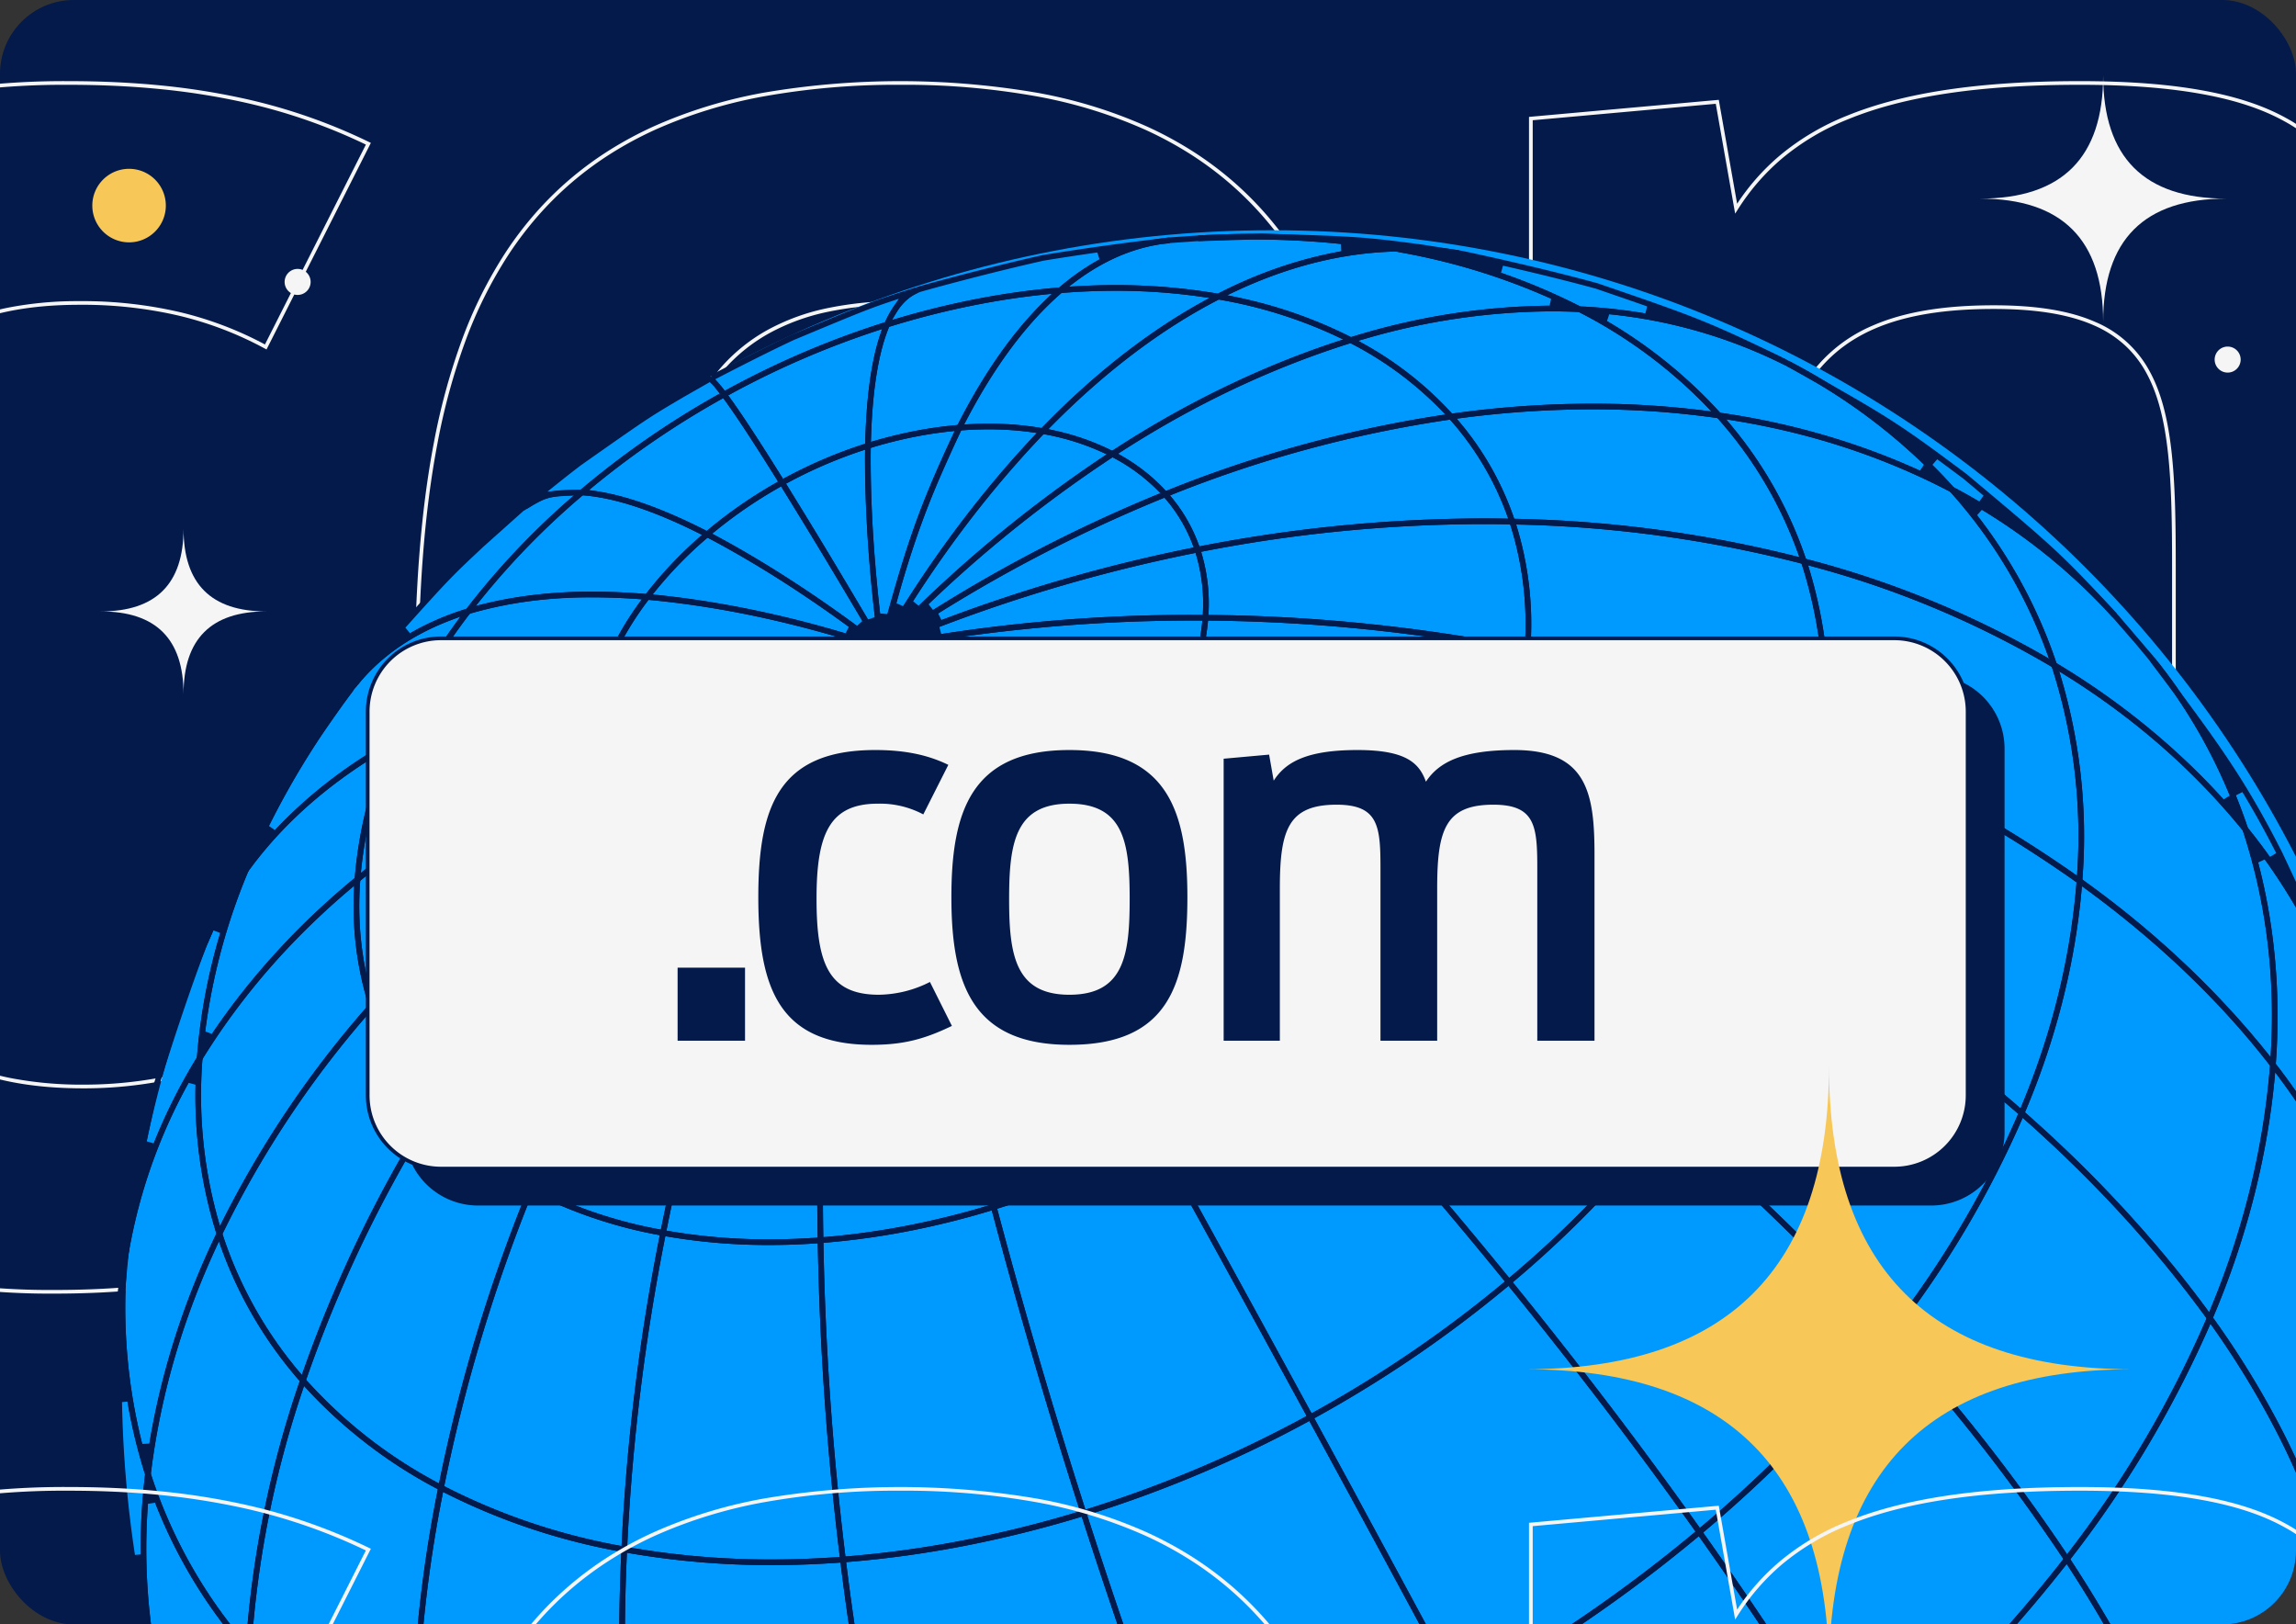 <svg xmlns="http://www.w3.org/2000/svg" xmlns:xlink="http://www.w3.org/1999/xlink" width="622" height="440" viewBox="0 0 622 440"><rect x="0" y="0" width="622" height="440" fill="#333333" stroke="none"/><defs><clipPath id="a"><rect width="622" height="440" rx="20" transform="translate(978 2202.876)" fill="#c19ef6"/></clipPath><clipPath id="b"><rect width="622.08" height="440.16" transform="translate(240.047 148.955)" fill="none"/></clipPath></defs><g transform="translate(-978 -2202.876)" clip-path="url(#a)"><g transform="translate(737.953 2053.761)"><rect width="622.08" height="440.16" transform="translate(240.047 148.955)" fill="#031a4a"/><g clip-path="url(#b)"><path d="M254.723,499.508a195.387,195.387,0,0,1-34.992-2.912,122.921,122.921,0,0,1-28.227-8.552,96,96,0,0,1-11.777-6.3,87.122,87.122,0,0,1-19.272-16.48,93.48,93.48,0,0,1-7.652-10.1,115.99,115.99,0,0,1-11.745-23.7,176.876,176.876,0,0,1-7.56-28.12c-3.532-18.759-5.249-41.11-5.249-68.329,0-13.256.388-25,1.186-35.9a281.411,281.411,0,0,1,4.045-32.106,172.047,172.047,0,0,1,7.638-28.021,113.3,113.3,0,0,1,11.971-23.635,92.548,92.548,0,0,1,7.841-10.073,87.97,87.97,0,0,1,9.2-8.854,90.238,90.238,0,0,1,10.643-7.594,99.756,99.756,0,0,1,12.174-6.295A130.607,130.607,0,0,1,222.233,174a211.708,211.708,0,0,1,36.462-2.91c8.618,0,16.9.383,24.618,1.137a192.059,192.059,0,0,1,21.38,3.271,152.851,152.851,0,0,1,35.367,12.1l.456.222-.229.453-28.036,55.5-.452-.243a94.97,94.97,0,0,0-23.216-8.891,115.078,115.078,0,0,0-27.05-2.965c-26.386,0-43.492,8.171-53.833,25.715-4.977,8.443-8.48,19.158-10.71,32.757-2.054,12.525-3.052,27.759-3.052,46.574,0,9.341.219,17.545.67,25.082.482,8.063,1.215,15.152,2.241,21.673,2.169,13.782,5.626,24.624,10.57,33.147a51.034,51.034,0,0,0,9,11.514,47.362,47.362,0,0,0,11.949,8.2,61.98,61.98,0,0,0,15.29,4.922,101.547,101.547,0,0,0,19.009,1.642,112.488,112.488,0,0,0,31-4.308,169.9,169.9,0,0,0,25.532-9.832l.441-.2.217.434,24.627,49.255-.458.22c-16.117,7.749-29.1,12.638-42.088,15.853C287.626,497.858,272.622,499.508,254.723,499.508Zm3.972-327.421a210.717,210.717,0,0,0-36.289,2.9,129.611,129.611,0,0,0-29.061,8.475,98.746,98.746,0,0,0-12.052,6.231,89.229,89.229,0,0,0-10.525,7.51,86.96,86.96,0,0,0-9.094,8.753,91.534,91.534,0,0,0-7.756,9.964,112.31,112.31,0,0,0-11.864,23.426,171.048,171.048,0,0,0-7.592,27.858,280.412,280.412,0,0,0-4.03,31.992c-.8,10.873-1.183,22.591-1.183,35.823,0,27.156,1.711,49.446,5.231,68.144A175.877,175.877,0,0,0,142,431.118a114.99,114.99,0,0,0,11.642,23.5,92.471,92.471,0,0,0,7.57,9.988,86.121,86.121,0,0,0,19.052,16.292,95,95,0,0,0,11.654,6.238,121.927,121.927,0,0,0,28,8.48,194.394,194.394,0,0,0,34.811,2.9c17.816,0,32.744-1.641,46.979-5.164,12.8-3.167,25.6-7.973,41.437-15.563l-23.956-47.912a169.25,169.25,0,0,1-25.241,9.683,113.474,113.474,0,0,1-31.275,4.346c-27.687,0-45.517-8.509-56.113-26.778-5.007-8.632-8.5-19.588-10.692-33.494-1.031-6.553-1.768-13.673-2.252-21.769-.452-7.557-.671-15.781-.671-25.142,0-18.87,1-34.157,3.066-46.736,2.25-13.723,5.795-24.551,10.835-33.1a51.912,51.912,0,0,1,9.116-11.528,47.96,47.96,0,0,1,11.978-8.192,61.478,61.478,0,0,1,15.1-4.875,98.351,98.351,0,0,1,18.5-1.612,116.058,116.058,0,0,1,27.283,2.993,95.851,95.851,0,0,1,23,8.741l27.345-54.132a151.919,151.919,0,0,0-34.682-11.8,191.055,191.055,0,0,0-21.268-3.254C275.53,172.468,267.281,172.087,258.695,172.087Z" fill="#f5f5f5"/><path d="M483.971,499.508a202.247,202.247,0,0,1-36.679-3.1,128.9,128.9,0,0,1-29.494-9,101.285,101.285,0,0,1-12.272-6.58,93.2,93.2,0,0,1-10.736-7.89,91.986,91.986,0,0,1-9.286-9.141,97.3,97.3,0,0,1-7.923-10.331,118.367,118.367,0,0,1-12.115-23.992,174.878,174.878,0,0,1-7.75-28.041c-3.586-18.456-5.329-40.181-5.329-66.416,0-26.084,1.691-47.623,5.169-65.847a174.612,174.612,0,0,1,7.61-27.93,117.751,117.751,0,0,1,11.988-23.961,96.674,96.674,0,0,1,7.877-10.338,91.431,91.431,0,0,1,9.258-9.157,92.759,92.759,0,0,1,10.732-7.913,101.058,101.058,0,0,1,12.3-6.606,129.244,129.244,0,0,1,29.647-9.053,220.314,220.314,0,0,1,74.173.047,128.742,128.742,0,0,1,29.724,9.167,100.949,100.949,0,0,1,12.308,6.676,92.89,92.89,0,0,1,10.73,7.984,91.761,91.761,0,0,1,9.244,9.225A97.22,97.22,0,0,1,591,217.7a118.524,118.524,0,0,1,11.924,24.034,175.555,175.555,0,0,1,7.54,27.91,276.66,276.66,0,0,1,3.947,31.264c.768,10.43,1.142,21.585,1.142,34.1,0,12.955-.373,24.438-1.142,35.1a282.153,282.153,0,0,1-3.947,31.787,174.469,174.469,0,0,1-7.54,28.061A115.8,115.8,0,0,1,591,453.888a94.631,94.631,0,0,1-7.855,10.273,89.67,89.67,0,0,1-9.246,9.074,91.523,91.523,0,0,1-10.731,7.82,100.569,100.569,0,0,1-12.308,6.511,117.847,117.847,0,0,1-13.979,5.151,145.028,145.028,0,0,1-15.744,3.74A210.027,210.027,0,0,1,483.971,499.508Zm0-327.421a203.175,203.175,0,0,0-36.822,3.1,128.243,128.243,0,0,0-29.417,8.981,100.047,100.047,0,0,0-12.174,6.541,91.762,91.762,0,0,0-10.616,7.827,90.428,90.428,0,0,0-9.157,9.057,95.674,95.674,0,0,0-7.8,10.23,116.754,116.754,0,0,0-11.885,23.758,173.616,173.616,0,0,0-7.565,27.769c-3.466,18.162-5.151,39.639-5.151,65.66,0,26.171,1.737,47.833,5.311,66.226a173.876,173.876,0,0,0,7.7,27.88,117.365,117.365,0,0,0,12.011,23.789,96.3,96.3,0,0,0,7.841,10.225,90.975,90.975,0,0,0,9.184,9.041,92.193,92.193,0,0,0,10.62,7.8,100.279,100.279,0,0,0,12.15,6.515,127.905,127.905,0,0,0,29.264,8.932,201.25,201.25,0,0,0,36.5,3.082,209.028,209.028,0,0,0,36.987-3.035,144.016,144.016,0,0,0,15.634-3.714,116.835,116.835,0,0,0,13.86-5.106,99.561,99.561,0,0,0,12.186-6.446,90.521,90.521,0,0,0,10.613-7.734,88.676,88.676,0,0,0,9.142-8.973,93.63,93.63,0,0,0,7.771-10.164,114.8,114.8,0,0,0,11.821-23.714,173.47,173.47,0,0,0,7.5-27.9,281.169,281.169,0,0,0,3.933-31.675c.767-10.643,1.139-22.1,1.139-35.033,0-12.494-.373-23.625-1.139-34.03a275.655,275.655,0,0,0-3.933-31.152,174.553,174.553,0,0,0-7.5-27.75,117.52,117.52,0,0,0-11.822-23.831,96.2,96.2,0,0,0-7.773-10.289,90.764,90.764,0,0,0-9.143-9.124,91.9,91.9,0,0,0-10.614-7.9,99.939,99.939,0,0,0-12.186-6.609,127.745,127.745,0,0,0-29.493-9.094A202,202,0,0,0,483.971,172.087Zm0,271.811a93.308,93.308,0,0,1-20.256-2.035,58.2,58.2,0,0,1-15.827-5.912,47.365,47.365,0,0,1-11.907-9.484,54.826,54.826,0,0,1-8.495-12.712c-4.329-8.825-7.262-19.861-8.967-33.737-1.388-11.3-2.008-24.482-2.008-42.736,0-18.4.619-31.649,2.007-42.974,1.7-13.887,4.636-24.914,8.967-33.71a54.314,54.314,0,0,1,8.5-12.649,47.149,47.149,0,0,1,11.907-9.414,58.414,58.414,0,0,1,15.827-5.854,94.3,94.3,0,0,1,20.255-2.011,95.669,95.669,0,0,1,20.417,2.011,58.646,58.646,0,0,1,15.9,5.854,46.876,46.876,0,0,1,11.918,9.414,53.82,53.82,0,0,1,8.459,12.65c4.287,8.773,7.176,19.8,8.834,33.711,1.333,11.188,1.928,24.442,1.928,42.973,0,18.389-.594,31.568-1.928,42.734-1.66,13.9-4.549,24.936-8.833,33.737a54.329,54.329,0,0,1-8.459,12.713,47.091,47.091,0,0,1-11.917,9.485,58.425,58.425,0,0,1-15.9,5.912A94.666,94.666,0,0,1,483.971,443.9Zm0-212.228a93.307,93.307,0,0,0-20.039,1.988,57.418,57.418,0,0,0-15.556,5.752,46.152,46.152,0,0,0-11.655,9.214,53.316,53.316,0,0,0-8.337,12.417c-4.281,8.694-7.183,19.616-8.872,33.39-1.383,11.283-2,24.5-2,42.853,0,18.211.617,31.354,2,42.614,1.691,13.764,4.593,24.7,8.872,33.418a53.827,53.827,0,0,0,8.338,12.48,46.367,46.367,0,0,0,11.656,9.284,57.2,57.2,0,0,0,15.556,5.808,92.318,92.318,0,0,0,20.038,2.011,93.669,93.669,0,0,0,20.2-2.011A57.428,57.428,0,0,0,519.8,435.08a46.091,46.091,0,0,0,11.665-9.284,53.327,53.327,0,0,0,8.3-12.479c4.235-8.7,7.094-19.631,8.74-33.418,1.328-11.125,1.92-24.268,1.92-42.615,0-18.49-.592-31.707-1.92-42.854-1.644-13.8-4.5-24.719-8.739-33.39a52.822,52.822,0,0,0-8.3-12.415,45.879,45.879,0,0,0-11.664-9.214,57.651,57.651,0,0,0-15.632-5.752A94.674,94.674,0,0,0,483.971,231.67Z" fill="#f5f5f5"/><path d="M1067.238,494.968h-64.555v-192.3c0-12.653-.18-22.181-1.079-30.571-1.01-9.438-2.857-16.372-5.812-21.821a28.81,28.81,0,0,0-5.86-7.609,30.2,30.2,0,0,0-8.5-5.454c-6.768-2.967-15.618-4.409-27.055-4.409-13.322,0-23.808,1.741-32.057,5.323A39.149,39.149,0,0,0,903.6,254.619a58.1,58.1,0,0,0-5.474,12.771,105.871,105.871,0,0,0-3.417,15.976c-1.533,10.723-2.247,24.069-2.247,42v169.6H828.475v-192.3c0-12.653-.18-22.181-1.079-30.571-1.011-9.438-2.857-16.372-5.812-21.821a28.811,28.811,0,0,0-5.86-7.609,30.2,30.2,0,0,0-8.5-5.454c-6.768-2.967-15.618-4.409-27.055-4.409-26.423,0-42.238,6.794-51.279,22.027a58.343,58.343,0,0,0-5.515,12.808,105.464,105.464,0,0,0-3.438,15.966c-1.539,10.685-2.256,23.954-2.256,41.761v169.6h-63.42V180.777l.455-.041,50.96-4.58,4.967,28.145a60.859,60.859,0,0,1,11.472-12.986,67.013,67.013,0,0,1,18.212-10.827c15.437-6.326,36.079-9.4,63.105-9.4,13.346,0,24.441.861,33.918,2.633,8.848,1.654,16.047,4.062,22.006,7.36a41.024,41.024,0,0,1,13.181,11.272,51.469,51.469,0,0,1,7.064,13.322,62.914,62.914,0,0,1,12.74-13.889,67.977,67.977,0,0,1,8.915-6.059,82.46,82.46,0,0,1,10.731-5.1c16.346-6.419,37.821-9.54,65.652-9.54a153.489,153.489,0,0,1,27.215,2.214,88.841,88.841,0,0,1,21.147,6.433,61.824,61.824,0,0,1,15.822,10.336,59.626,59.626,0,0,1,11.221,13.892,78.8,78.8,0,0,1,7.37,17.075,129.623,129.623,0,0,1,4.3,19.9c.952,6.669,1.611,14,2.014,22.4.341,7.12.5,14.928.5,24.573Zm-63.555-1h62.555V287.915c0-9.628-.159-17.421-.5-24.525-.4-8.373-1.057-15.67-2.005-22.308a128.641,128.641,0,0,0-4.267-19.751,77.821,77.821,0,0,0-7.276-16.861,58.627,58.627,0,0,0-11.032-13.66,60.825,60.825,0,0,0-15.567-10.168,87.847,87.847,0,0,0-20.909-6.357,152.49,152.49,0,0,0-27.036-2.2c-27.7,0-49.059,3.1-65.287,9.47a81.455,81.455,0,0,0-10.6,5.038,66.978,66.978,0,0,0-8.784,5.969,62.152,62.152,0,0,0-13.08,14.48l-.549.834-.339-.939a51.627,51.627,0,0,0-7.261-13.984,40.045,40.045,0,0,0-12.868-11c-5.864-3.246-12.964-5.618-21.706-7.252-9.416-1.76-20.45-2.616-33.734-2.616-26.894,0-47.412,3.05-62.726,9.326a66.033,66.033,0,0,0-17.945,10.665A60.353,60.353,0,0,0,710.8,205.9l-.691,1.081-5.25-29.751-49.59,4.457V493.968h61.42v-168.6c0-17.855.72-31.17,2.266-41.9a106.435,106.435,0,0,1,3.471-16.117,59.323,59.323,0,0,1,5.611-13.025A40.606,40.606,0,0,1,747.39,237.29c8.479-3.691,19.2-5.485,32.784-5.485,11.578,0,20.559,1.47,27.456,4.493a29.839,29.839,0,0,1,14.833,13.5c3.019,5.568,4.9,12.62,5.927,22.192.9,8.435,1.085,17.992,1.085,30.678v191.3h61.987v-168.6c0-17.98.717-31.371,2.257-42.142a106.837,106.837,0,0,1,3.45-16.127,59.083,59.083,0,0,1,5.569-12.988c9.125-15.426,25.053-22.305,51.643-22.305,11.578,0,20.559,1.47,27.456,4.493a29.839,29.839,0,0,1,14.833,13.5c3.019,5.568,4.9,12.62,5.927,22.192.9,8.435,1.085,17.992,1.085,30.678Z" fill="#f5f5f5"/><path d="M896.138,523.028c0-172.063-139.485-311.548-311.549-311.548S273.042,350.965,273.042,523.028,412.527,834.576,584.589,834.576,896.138,695.091,896.138,523.028" fill="#009aff"/><path d="M400.882,367.334a48.085,48.085,0,0,1-2.063-18.328l.033-.456.42-.187a368.742,368.742,0,0,1,79.373-24.646l7.263-1.417-6.819,2.873a408.6,408.6,0,0,0-77.037,42.551l-.85.6Zm61.281-38.471a358.854,358.854,0,0,0-61.291,20.462l-.562.249-.032.613a47.075,47.075,0,0,0,1.371,14.3l.36,1.392,1.179-.823a406.711,406.711,0,0,1,59.633-34.314Z" fill="#031a4a"/><path d="M409.618,382.682a43.29,43.29,0,0,1-8.736-15.348l-.174-.536.461-.325a409.774,409.774,0,0,1,76.492-42.355l.812,1.494a432.447,432.447,0,0,0-67.728,57.1l-.578.6Zm53.132-50.216a404.329,404.329,0,0,0-59.618,34.5l-.624.438.257.717a41.672,41.672,0,0,0,6.743,12.05l.708.884.789-.812a434.543,434.543,0,0,1,52.766-46.067Z" fill="#031a4a"/><path d="M424.032,393.872a50.152,50.152,0,0,1-14.414-11.191l-.464-.529.488-.507a434.04,434.04,0,0,1,68.721-57.809l6.18-4.192-5.2,5.357a442.616,442.616,0,0,0-54.31,68.606l-.38.591ZM465.2,335.025a433.153,433.153,0,0,0-53.3,46.488l-.67.689.661.7a48.678,48.678,0,0,0,11.414,8.833l.819.464.512-.79a449.278,449.278,0,0,1,41.9-54.908Z" fill="#031a4a"/><path d="M443.081,400.287a66.177,66.177,0,0,1-19.05-6.415l-.738-.389.452-.7a443.952,443.952,0,0,1,54.5-68.845l4.562-4.7-3.356,5.621A454.86,454.86,0,0,0,443.934,399.8l-.223.6ZM469.037,336A447.74,447.74,0,0,0,426.1,391.96l-.619.952,1.022.493a65.061,65.061,0,0,0,15.381,5.1l.836.169.3-.8a468.079,468.079,0,0,1,27.637-60.719Z" fill="#031a4a"/><path d="M458.353,401.622a85.377,85.377,0,0,1-15.274-1.335l-.9-.162.317-.857a456.4,456.4,0,0,1,35.636-75.19l2.714-4.545-1.316,5.126a517.131,517.131,0,0,0-13.077,75.992l-.064.639-.64.049c-2.464.188-4.954.283-7.4.283m14.98-66.148A463.744,463.744,0,0,0,444.682,397.8l-.433,1.154,1.218.186a85.384,85.384,0,0,0,12.881.957h0c1.909,0,3.862-.061,5.8-.182l.846-.052.086-.843a537.085,537.085,0,0,1,10.1-62.837Z" fill="#031a4a"/><path d="M464.934,400.5a518.291,518.291,0,0,1,13.117-76.219l1.025-4,.476,4.1c2.493,21.438,6.4,45.419,11.625,71.28l.137.678-.664.206a119.754,119.754,0,0,1-12.216,3.067,109.612,109.612,0,0,1-12.682,1.729l-.91.069Zm12.314-66.486a530.622,530.622,0,0,0-10.572,64.516l-.127,1.216,1.218-.118c3.424-.332,6.915-.843,10.375-1.519,3.511-.687,7.05-1.55,10.518-2.567l.88-.257-.181-.9c-4.307-21.493-7.721-41.772-10.145-60.275Z" fill="#031a4a"/><path d="M489.676,395.961c-5.232-25.916-9.149-49.94-11.643-71.4l-.429-3.686,1.85,3.213c10.317,17.906,22.079,38.592,34.957,61.482l.38.676-.679.371a126.682,126.682,0,0,1-23.46,9.927l-.809.248Zm-9.058-62.922c2.411,18.59,5.833,39.009,10.171,60.689l.221,1.1,1.069-.348a125.248,125.248,0,0,0,19.712-8.358l.908-.48-.5-.894c-10.635-18.9-20.633-36.506-29.718-52.339Z" fill="#031a4a"/><path d="M513.076,386.319c-12.69-22.561-24.448-43.242-34.947-61.468l-1.925-3.34,3.055,2.351c17.4,13.4,36.04,29.424,55.4,47.625l.627.589-.659.552a126.125,126.125,0,0,1-20.514,13.988l-.664.361Zm-29.1-54.375c8.984,15.656,18.935,33.183,29.577,52.093l.491.873.873-.492a124.758,124.758,0,0,0,17.179-11.683l.89-.723-.837-.783c-16.161-15.131-31.867-28.779-46.683-40.565Z" fill="#031a4a"/><path d="M533.607,372.6c-19.339-18.182-37.939-34.172-55.283-47.526l-3.584-2.761,4.293,1.428a504.549,504.549,0,0,1,71.791,30.72l.815.422-.562.727a110.786,110.786,0,0,1-16.452,17.018l-.522.437Zm-46.055-42.229c14.614,11.686,30.075,25.154,45.955,40.032l.656.615.681-.587a109.822,109.822,0,0,0,13.691-14.072l.773-.958-1.095-.56a516.512,516.512,0,0,0-59.7-26.192Z" fill="#031a4a"/><path d="M550.121,355.822A502.308,502.308,0,0,0,478.55,325.2l-5.826-1.936,6.125.446c30.677,2.238,43.527,3.176,82,11.6l-.329,1.493-1.129-.247c-31.15-6.787-45.358-8.6-67.322-10.32l-.424,1.936a523.226,523.226,0,0,1,57.861,25.619l.751.386.507-.677a85.551,85.551,0,0,0,9.323-15.551l.482-1.054,1.4.591a87,87,0,0,1-10.9,18.13l-.391.508Z" fill="#031a4a"/><path d="M561.505,337.012c-31.867-6.681-45.056-9.447-82.761-11.78l-5.963-.368,5.863-1.146a440.067,440.067,0,0,1,84.151-8.064q1.905,0,3.813.016l.819.006-.06.814a63.525,63.525,0,0,1-5,20.07l-.246.581Zm3.029-19.823a452.865,452.865,0,0,0-71.5,5.527l.08,1.985c27.5,2.175,41.626,5.135,67.27,10.511l.823.173.311-.781a62.408,62.408,0,0,0,4.15-16.308l.12-1.107Z" fill="#031a4a"/><path d="M478.492,323.767a430.782,430.782,0,0,1,85.8-26.527l.66-.129.214.64a47.978,47.978,0,0,1,2.2,18.739l-.052.713s-2.284-.01-3.066-.01a446.457,446.457,0,0,0-85.311,8.027l-7.094,1.386Zm84.543-24.715a428.743,428.743,0,0,0-68.514,19.879l.511,1.922a445.123,445.123,0,0,1,67.981-5.2l2.883.008.039-.963a46.412,46.412,0,0,0-1.743-14.949l-.257-.881Z" fill="#031a4a"/><path d="M479.108,323.328a402.513,402.513,0,0,1,76.319-41.034l.5-.2.357.4a43.3,43.3,0,0,1,8.887,15.255l.275.826-.851.166a429.42,429.42,0,0,0-84.666,26.075Zm75.722-39.143a396.554,396.554,0,0,0-60.618,31.1l.885,1.782a430.633,430.633,0,0,1,67.188-19.427l1.165-.235-.431-1.109a41.938,41.938,0,0,0-7.048-11.833l-.468-.553Z" fill="#031a4a"/><path d="M478.24,323.941a360.021,360.021,0,0,1,62.736-52.493l.373-.243.4.205a50.5,50.5,0,0,1,14.537,11.084l.729.814-1.013.407A401.4,401.4,0,0,0,479.224,325.1l-6.145,4.21Zm62.7-50.639A349.011,349.011,0,0,0,491.6,312.784l1.222,1.572a398.508,398.508,0,0,1,60.213-31.088l1.395-.572-1.07-1.062a49.6,49.6,0,0,0-11.392-8.376l-.524-.283Z" fill="#031a4a"/><path d="M478.132,324.082c13.43-22.8,28.166-42.563,43.8-58.739l.282-.291.4.07a66.93,66.93,0,0,1,19.126,6.288l1.171.6-1.1.72A358.375,358.375,0,0,0,479.344,325l-4.525,4.708Zm44.245-56.993A298.57,298.57,0,0,0,487.4,311.958l1.534,1.262a353.414,353.414,0,0,1,49.441-40.06l1.508-1-1.652-.742a66.69,66.69,0,0,0-14.945-4.616l-.532-.1Z" fill="#031a4a"/><path d="M478.053,324.265c7-25.423,9.9-35.938,21.188-59.63l.19-.4.441-.037c2.671-.218,5.349-.328,7.957-.328a85.634,85.634,0,0,1,14.786,1.249l1.421.25-1,1.037c-15.544,16.078-30.207,35.742-43.582,58.446l-2.931,4.977Zm29.8-58.861c-2.238,0-4.538.082-6.835.246l-.582.041-.251.527a254.034,254.034,0,0,0-17.275,46.29l1.806.808A305.319,305.319,0,0,1,519.6,267.793l1.336-1.422L519,266.116a85.606,85.606,0,0,0-11.15-.712" fill="#031a4a"/><path d="M478.032,324.564c-2.693-21.433-3.906-39.842-3.606-54.715l.011-.553.525-.163a120.744,120.744,0,0,1,12.789-3.246A110.591,110.591,0,0,1,499.87,264.2l1.3-.106-.544,1.186c-9.026,19.7-12.757,27.846-21.1,59.381l-1.008,3.812Zm18.908-58.542c-2.928.327-5.921.786-8.9,1.366-3.784.742-7.618,1.694-11.4,2.827l-.7.211-.011.733a364.605,364.605,0,0,0,2.544,44.124l1.958.157c6.477-23.447,10.257-32.123,17.524-48.008l.735-1.605Z" fill="#031a4a"/><path d="M477.915,324.492c-11.862-20.008-16.281-27.463-26.654-44.242l-.423-.685.7-.388a126.739,126.739,0,0,1,23.423-10.044l1.016-.316-.021,1.062c-.3,14.8.909,33.131,3.594,54.495l.459,3.651Zm-4.842-53.138a125.467,125.467,0,0,0-19.151,8.268l-.939.5.559.906c8.61,13.943,13.209,21.637,21.653,35.87l1.853-.621a375.006,375.006,0,0,1-2.657-43.969l.013-1.4Z" fill="#031a4a"/><path d="M478.33,325.079c-17.5-13.223-33.334-23.508-47.072-30.569l-1.018-.522.872-.74a125.218,125.218,0,0,1,20.429-14.071l.638-.353.383.621c8.261,13.406,12.408,20.135,26.888,44.635l1.973,3.338ZM450.8,281.346a124.452,124.452,0,0,0-16.653,11.375l-1.174.951,1.334.708a324.2,324.2,0,0,1,37.911,24.254l1.45-1.317c-10.491-17.7-14.594-24.386-21.521-35.627l-.507-.823Z" fill="#031a4a"/><path d="M478.555,325.2c-22.973-7.448-44.25-12.038-63.24-13.643l-1.39-.117.845-1.107a110.24,110.24,0,0,1,16.342-17.084l.388-.329.455.234c13.83,7.106,29.743,17.438,47.3,30.709l3.622,2.737ZM431.2,295.189a110.093,110.093,0,0,0-13.19,13.513l-1.178,1.441,1.852.187a279.808,279.808,0,0,1,50.437,10.342l.869-1.769a312.81,312.81,0,0,0-37.673-23.845l-.6-.314Z" fill="#031a4a"/><path d="M403.618,329.416a85.727,85.727,0,0,1,11.153-19.088l.254-.332.418.035c19.089,1.609,40.482,6.221,63.585,13.71l5.262,1.706-5.527-.213c-4.926-.189-9.859-.285-14.665-.285a306.033,306.033,0,0,0-59.623,5.51l-1.406.279Zm11.781-17.38a85.835,85.835,0,0,0-9,14.874l-.827,1.764,1.914-.356a310.228,310.228,0,0,1,56.424-4.9q1.076,0,2.154.007l.282-1.961a270.849,270.849,0,0,0-50.055-9.822l-.556-.05Z" fill="#031a4a"/><path d="M398.818,349.006a63.343,63.343,0,0,1,4.8-19.593l.158-.377.4-.081a307.647,307.647,0,0,1,59.893-5.54c4.836,0,9.8.1,14.751.289l6.578.254-6.46,1.261a367.194,367.194,0,0,0-79.047,24.543l-1.167.52Zm64.67-24.06a306.6,306.6,0,0,0-58.078,5.326l-.535.105-.2.506A62.741,62.741,0,0,0,400.65,346.1l-.225,1.746,1.615-.7a362.9,362.9,0,0,1,61.677-20.224Z" fill="#031a4a"/><path d="M340.01,421.753a90.605,90.605,0,0,1-3.883-34.515l.024-.325.251-.207c17.988-14.859,39.139-27.759,62.867-38.343l1.169-.52-.093,1.276a46.577,46.577,0,0,0,1.994,17.744l.173.536-.461.325a345.77,345.77,0,0,0-60.738,54.3l-.889,1.016Zm57.26-70.806a270.684,270.684,0,0,0-59.3,36.453l-.335.276-.028.432a89.9,89.9,0,0,0,2.95,30.136l.492,1.759,1.216-1.363a348.413,348.413,0,0,1,57.868-51.429l.58-.411-.2-.683a47.673,47.673,0,0,1-1.823-14.241l.03-1.59Z" fill="#031a4a"/><path d="M356.451,450.633a81.406,81.406,0,0,1-16.441-28.88l-.133-.412.285-.326a347.293,347.293,0,0,1,61.006-54.542l.851-.6.32.991a41.734,41.734,0,0,0,8.429,14.809l.465.529-.488.507a410.9,410.9,0,0,0-53.07,67.824l-.544.875Zm43.69-81.551a345.372,345.372,0,0,0-58.161,52.181l-.381.432.184.548a79.8,79.8,0,0,0,14.255,25.546l.88,1.062.736-1.165a412.955,412.955,0,0,1,50.885-64.893l.612-.64-.56-.684a43.285,43.285,0,0,1-6.934-11.931l-.463-1.209Z" fill="#031a4a"/><path d="M383.606,471.713a94.406,94.406,0,0,1-27.155-21.081l-.375-.426.3-.481a412.382,412.382,0,0,1,53.265-68.08l.577-.6.55.624a48.6,48.6,0,0,0,13.975,10.846l.739.389-.452.7a472.663,472.663,0,0,0-40.361,77.717l-.318.782Zm25.835-87.648a411.078,411.078,0,0,0-51.063,65.346l-.4.641.509.562a92.781,92.781,0,0,0,24.1,18.813l.981.54.426-1.035a474.268,474.268,0,0,1,38.729-74.56l.566-.887-.914-.521a50.12,50.12,0,0,1-11.489-8.9l-.723-.757Z" fill="#031a4a"/><path d="M419.551,483.817a124.943,124.943,0,0,1-35.945-12.1l-.614-.323.261-.642a473.934,473.934,0,0,1,40.493-77.968l.38-.59.621.327a64.7,64.7,0,0,0,18.607,6.265l.9.163-.317.857a552.7,552.7,0,0,0-23.5,83.413l-.147.736Zm4.618-88.861a472.919,472.919,0,0,0-38.889,74.875l-.35.854.823.417a123.737,123.737,0,0,0,32.356,10.888l.975.19.2-.972a554.676,554.676,0,0,1,22.5-80l.4-1.085-1.13-.237a66.187,66.187,0,0,1-15.6-5.293l-.8-.395Z" fill="#031a4a"/><path d="M448.409,486.34a161.4,161.4,0,0,1-28.858-2.522l-.767-.14.153-.762A554.083,554.083,0,0,1,442.5,399.269l.222-.6.631.115a84.09,84.09,0,0,0,15,1.308c2.386,0,4.836-.094,7.281-.279l.911-.07-.092.909a723.761,723.761,0,0,0-3.352,84.378l.012.721-.719.055c-4.705.355-9.411.535-13.988.535m-4.983-85.162a552.763,552.763,0,0,0-22.63,80.265l-.206,1.012,1.019.173a161.364,161.364,0,0,0,26.809,2.183h0c4,0,8.106-.139,12.2-.413l.947-.064-.014-.949a725.558,725.558,0,0,1,3.18-80.812l.113-1.159-1.162.062c-1.78.1-3.564.143-5.3.143a86.05,86.05,0,0,1-13.851-1.084l-.815-.132Z" fill="#031a4a"/><path d="M461.573,485.053a724.963,724.963,0,0,1,3.36-84.554l.065-.639.639-.048a107.286,107.286,0,0,0,12.5-1.7,117.371,117.371,0,0,0,12.059-3.031l.809-.249.167.83c5.112,25.325,11.447,52.289,18.829,80.142l.189.712-.707.219a227.547,227.547,0,0,1-23.106,5.8A206.78,206.78,0,0,1,462.4,485.8l-.809.061ZM488.8,397.1c-3.43,1-6.918,1.842-10.367,2.515a109.4,109.4,0,0,1-11.216,1.607l-.825.074-.081.824a723.341,723.341,0,0,0-3.237,81.029l.016,1.073,1.069-.092a206.572,206.572,0,0,0,21.929-3.092c7.068-1.381,14.241-3.155,21.32-5.271l.928-.277-.247-.936c-7.02-26.61-13.086-52.414-18.03-76.693l-.217-1.064Z" fill="#031a4a"/><path d="M508.526,476.2c-7.381-27.849-13.724-54.843-18.851-80.235l-.137-.678.663-.206a124.83,124.83,0,0,0,23.176-9.8l.663-.361.371.658c12.591,22.388,25.97,46.391,39.768,71.344l.372.672-.674.369a239.66,239.66,0,0,1-44.388,18.776l-.76.233Zm4.06-88.76a126.548,126.548,0,0,1-20.421,8.628l-.852.274.178.877c4.949,24.337,11.018,50.178,18.042,76.8l.267,1.016,1-.318a238.263,238.263,0,0,0,40.775-17.258l.892-.479-.49-.886c-13.216-23.89-26.018-46.859-38.052-68.265l-.478-.85Z" fill="#031a4a"/><path d="M552.839,457.65c-13.776-24.912-27.154-48.911-39.763-71.33l-.38-.676.68-.372a124.292,124.292,0,0,0,20.264-13.814l.521-.436.495.465c18.986,17.851,38.534,37.667,58.1,58.9l.543.59-.612.514a238.232,238.232,0,0,1-38.812,26.464l-.668.364Zm-19.415-84.024a126.106,126.106,0,0,1-17.764,12.127l-.869.491.489.87c12.066,21.465,24.866,44.429,38.045,68.254l.485.877.876-.487a236.976,236.976,0,0,0,35.588-24.249l.815-.674-.718-.776c-18.726-20.263-37.442-39.234-55.628-56.386l-.639-.6Z" fill="#031a4a"/><path d="M591.632,431.424c-19.536-21.2-39.059-40.991-58.024-58.823l-.627-.589.659-.553a109.143,109.143,0,0,0,16.227-16.786l.39-.5.568.293A692.209,692.209,0,0,1,623.633,398.2l.669.457-.5.642a209.528,209.528,0,0,1-31.118,32.191l-.561.47Zm-41.455-74.665a111,111,0,0,1-14.057,14.6l-.834.723.8.759c18.154,17.136,36.834,36.079,55.523,56.3l.652.7.731-.623a208.1,208.1,0,0,0,28.441-29.379L622.1,399l-.886-.6a691.05,691.05,0,0,0-69.793-41.907l-.731-.38Z" fill="#031a4a"/><path d="M622.768,399.46a691.065,691.065,0,0,0-72.648-43.638l-.814-.422.56-.724a84.935,84.935,0,0,0,11.093-18.711l.252-.6.627.147A542.865,542.865,0,0,1,644.727,362.3l.713.3-.3.71A163.194,163.194,0,0,1,623.8,399.3l-.44.569Zm-60.986-61.549a86.438,86.438,0,0,1-9.446,16.032l-.7.941,1.037.54a693.272,693.272,0,0,1,69.573,41.832l.786.536.574-.758a161.806,161.806,0,0,0,19.408-32.675l.411-.938-.948-.389a541.143,541.143,0,0,0-79.555-25.686l-.807-.193Z" fill="#031a4a"/><path d="M644.142,363.714a540.967,540.967,0,0,0-82.653-26.707l-.884-.207.353-.836a61.994,61.994,0,0,0,4.883-19.587l.051-.713.717.006a463.341,463.341,0,0,1,87.353,8.961l.662.131-.049.676a119.723,119.723,0,0,1-9.436,37.865l-.295.7Zm-76.917-45.6a63.444,63.444,0,0,1-4.083,16.543l-.417,1.069,1.116.267A542.981,542.981,0,0,1,643.1,361.631l.926.378.379-.927a118.3,118.3,0,0,0,8.517-34.185L653,326l-.882-.174a462.291,462.291,0,0,0-83.889-8.615l-.913-.01Z" fill="#031a4a"/><path d="M653.66,326.135A461.912,461.912,0,0,0,566.6,317.2l-.818-.006.06-.815a46.46,46.46,0,0,0-2.123-18.145l-.275-.824.852-.168a401.5,401.5,0,0,1,77.384-7.7c2.677,0,5.385.029,8.047.087l.539.01.171.513a90.3,90.3,0,0,1,4.139,35.286l-.063.864Zm-12.03-35.062a399.412,399.412,0,0,0-75.109,7.293l-1.072.206.3,1.05a48.036,48.036,0,0,1,1.722,15.024l-.04,1.028,1.028.011a463.816,463.816,0,0,1,83.526,8.556l1.129.221.061-1.15a88.577,88.577,0,0,0-3.8-31.478l-.217-.685-.718-.014q-3.4-.062-6.808-.062" fill="#031a4a"/><path d="M563.719,298.233a41.857,41.857,0,0,0-8.577-14.717l-.728-.814,1.013-.407a332.8,332.8,0,0,1,77.61-21.1l.4-.057.273.3a81.464,81.464,0,0,1,16.721,28.71l.344,1.028-1.084-.024c-2.567-.052-5.177-.079-7.755-.079a401.324,401.324,0,0,0-77.349,7.663l-.659.13Zm68.591-35.388a331.037,331.037,0,0,0-74.031,19.96l-1.262.5.848,1.058a43.309,43.309,0,0,1,6.8,11.955l.295.793.831-.161a403.064,403.064,0,0,1,76.218-7.4q2.595,0,5.183.035l1.456.02-.5-1.366a80.09,80.09,0,0,0-14.937-25.06l-.359-.409Z" fill="#031a4a"/><path d="M555.142,283.515a48.909,48.909,0,0,0-14.1-10.745l-1.169-.6,1.1-.719c21.335-13.877,43.127-24.284,64.773-30.933l.3-.092.277.144a94.937,94.937,0,0,1,27.389,20.876l.958,1.069-1.42.2a331.279,331.279,0,0,0-77.254,21l-.5.2Zm50.363-41.324a256.562,256.562,0,0,0-61.2,28.936l-1.38.878,1.412.829a49.972,49.972,0,0,1,11.126,8.765l.466.494.631-.252a334.406,334.406,0,0,1,73.152-20.159l1.919-.291L630.276,260a94.551,94.551,0,0,0-24.009-17.737l-.366-.193Z" fill="#031a4a"/><path d="M541.041,272.77a65.341,65.341,0,0,0-18.691-6.141l-1.419-.249,1-1.037c15.341-15.869,31.427-28.173,47.811-36.574l.227-.117.251.045a125.964,125.964,0,0,1,36.1,11.87l1.668.86-1.794.552c-21.5,6.606-43.167,16.952-64.388,30.754l-.372.241Zm28.87-42.364c-15.229,7.889-30.231,19.216-44.589,33.665l-1.281,1.289,1.774.393a65.958,65.958,0,0,1,15.026,5.2l.508.252.478-.309a261.588,261.588,0,0,1,59.741-29.051l2.4-.789-2.286-1.067a126.579,126.579,0,0,0-31.13-9.682l-.335-.059Z" fill="#031a4a"/><path d="M522.352,266.63a83.765,83.765,0,0,0-14.5-1.225c-2.573,0-5.217.11-7.861.324l-1.362.112.617-1.221c8.176-16.18,17.446-28.788,27.553-37.475l.19-.164.248-.019c5.054-.412,10.117-.621,15.044-.621a162.07,162.07,0,0,1,27.941,2.357l2.247.4-2.031,1.041c-16.236,8.322-32.186,20.527-47.408,36.275l-.282.291Zm-14.516-2.756a86.032,86.032,0,0,1,13.864,1.093l.514.084.364-.373c13.675-14.037,27.986-25.284,42.536-33.428l2.6-1.454-2.948-.409a163.958,163.958,0,0,0-22.474-1.515c-4.7,0-9.528.191-14.348.569l-.33.027-.249.218c-9.193,8.023-17.711,19.412-25.314,33.848l-.819,1.555,1.755-.09c1.6-.083,3.237-.125,4.852-.125" fill="#031a4a"/><path d="M474.427,269.849c.294-14.641,2.053-25.788,5.228-33.132l.139-.323.336-.1a227.078,227.078,0,0,1,24.191-6.14,207.382,207.382,0,0,1,22.919-3.187l2.347-.191-1.785,1.535c-9.958,8.558-19.105,21.009-27.187,37.005l-.194.383-.429.036a108.277,108.277,0,0,0-11.948,1.658,119.048,119.048,0,0,0-12.625,3.206l-1.014.317Zm47.709-40.866c-5.786.628-11.681,1.526-17.521,2.668a225.737,225.737,0,0,0-23.243,5.853l-.454.14-.178.442c-2.72,6.737-4.308,16.611-4.719,29.348l-.045,1.376,1.323-.384c3.472-1.006,6.988-1.861,10.453-2.539a111.318,111.318,0,0,1,11.142-1.6l.548-.051.251-.489c7-13.672,14.821-24.793,23.251-33.055l2.061-2.02Z" fill="#031a4a"/><path d="M451.261,280.249c-7.068-11.355-12.345-19.373-15.688-23.833l-.527-.7.768-.424a239.5,239.5,0,0,1,44.314-19l1.594-.5-.663,1.532c-3.1,7.164-4.813,18.117-5.1,32.555l-.012.552-.526.165a125.023,125.023,0,0,0-23.137,9.919l-.637.352Zm25.845-41.378a238.481,238.481,0,0,0-38.783,16.787l-1,.541.663.922c3.214,4.471,7.821,11.506,13.692,20.907l.5.795.825-.443a126.874,126.874,0,0,1,20.763-8.866l.673-.218.018-.707c.314-11.915,1.63-21.489,3.915-28.457l.617-1.882Z" fill="#031a4a"/><path d="M431.258,294.511c-13.415-6.9-24.735-10.685-33.647-11.254l-1.893-.12,1.445-1.225a237.7,237.7,0,0,1,38.652-26.623l.583-.324.4.534c3.366,4.487,8.67,12.542,15.764,23.943l.425.682-.7.389a124.51,124.51,0,0,0-20.18,13.9l-.389.332Zm3.939-37.126a237.081,237.081,0,0,0-33.857,23.041l-1.736,1.418,2.215.345c8.129,1.262,17.919,4.772,29.1,10.43l.586.3.505-.42a125.725,125.725,0,0,1,17.924-12.415l.9-.516-.551-.882c-5.959-9.538-10.6-16.608-13.787-21.012l-.523-.722Z" fill="#031a4a"/><path d="M366.257,314.215a208.29,208.29,0,0,1,30.906-32.3l.236-.2.305.021c9.126.58,20.65,4.421,34.253,11.42l1.02.522-.875.742a108.492,108.492,0,0,0-16.115,16.841l-.254.332-.417-.035c-5.058-.427-10.008-.643-14.713-.643-12.507,0-23.782,1.515-33.513,4.5l-2.279.7ZM397.6,283.548a209.25,209.25,0,0,0-26.818,27.388l-1.863,2.3,2.877-.7a122.313,122.313,0,0,1,28.777-3.158c4.463,0,9.143.193,13.911.575l.537.043.331-.426a109.443,109.443,0,0,1,13.771-14.6l1.112-.985-1.33-.66c-12.034-5.97-22.322-9.34-30.575-10.014l-.414-.034Z" fill="#031a4a"/><path d="M345.185,350.273a162.074,162.074,0,0,1,21.073-36.058l.149-.2.236-.072c9.88-3.029,21.3-4.565,33.958-4.565,4.753,0,9.746.219,14.842.649l1.391.116-.846,1.11A84.126,84.126,0,0,0,405.033,330l-.157.38-.4.081c-22.082,4.4-41.665,11.394-58.2,20.773l-1.938,1.1Zm55.424-39.36a115.525,115.525,0,0,0-32.972,4.333l-.312.094-.2.26a163.5,163.5,0,0,0-18.467,30.536l-1.219,2.663,2.593-1.361c15.438-8.1,33.346-14.254,53.226-18.3l.514-.1.206-.481a84.631,84.631,0,0,1,8.9-15.664l1.04-1.457-1.787-.122c-3.933-.264-7.811-.4-11.524-.4" fill="#031a4a"/><path d="M336.128,387.238a119.362,119.362,0,0,1,9.057-36.961l.1-.245.233-.134c16.676-9.457,36.412-16.5,58.656-20.943l1.407-.28-.55,1.327a61.726,61.726,0,0,0-4.688,19.117l-.033.456-.419.187c-23.594,10.521-44.627,23.347-62.514,38.123L336,389.025Zm65.17-56.125c-20.548,4.38-38.883,11.049-54.495,19.821l-.3.171-.133.322a119.719,119.719,0,0,0-8.323,31.743l-.272,2.4,1.888-1.5a275.5,275.5,0,0,1,58.658-35.274l.532-.24.053-.582a62.545,62.545,0,0,1,3.544-15.536l.613-1.694Z" fill="#031a4a"/><path d="M298.759,483.522a125.533,125.533,0,0,1-5.379-47.83l.013-.184.1-.159c10.743-17.626,25.181-33.992,42.913-48.644l1.381-1.139-.13,1.786a89.077,89.077,0,0,0,3.813,33.931l.133.412-.286.327a272.856,272.856,0,0,0-41.135,61.6l-.83,1.733Zm35.5-93.018a192.73,192.73,0,0,0-39.242,45.277l-.128.209-.017.244a125.329,125.329,0,0,0,4.044,42.5l.7,2.495,1.161-2.315a276.308,276.308,0,0,1,38.733-57.156l.365-.42-.164-.532a89.7,89.7,0,0,1-3.8-29.513l.075-2.271Z" fill="#031a4a"/><path d="M321.538,523.536a112.808,112.808,0,0,1-22.779-40.014l-.093-.291.131-.275a274.393,274.393,0,0,1,41.366-61.941l.89-1.017.414,1.285A79.878,79.878,0,0,0,357.6,449.622l.376.427-.3.481a354.341,354.341,0,0,0-34.838,72.749l-.427,1.251Zm17.767-99.2a271.94,271.94,0,0,0-38.82,58.637l-.176.364.127.384a111.182,111.182,0,0,0,20.249,36.455l1.127,1.354.585-1.662a356.69,356.69,0,0,1,33.295-69.046l.383-.62-.473-.554a81.507,81.507,0,0,1-14.6-25l-.585-1.606Z" fill="#031a4a"/><path d="M359.173,552.753a130.9,130.9,0,0,1-37.634-29.217l-.292-.333.142-.42a355.776,355.776,0,0,1,34.987-73.06l.546-.875.678.774a92.9,92.9,0,0,0,26.718,20.736l.614.324-.261.642a444.839,444.839,0,0,0-24.39,80.9l-.2,1.007ZM356.439,452.53A353.865,353.865,0,0,0,323.171,522.3l-.192.555.392.438a129.034,129.034,0,0,0,34.418,26.973l1.189.652.271-1.329a446.884,446.884,0,0,1,23.411-77.378l.332-.826-.781-.425a94.675,94.675,0,0,1-24.188-18.592l-.9-.965Z" fill="#031a4a"/><path d="M409.022,569.54a173.648,173.648,0,0,1-49.848-16.787l-.506-.267.111-.561a446.5,446.5,0,0,1,24.474-81.176l.318-.783.748.392a123.485,123.485,0,0,0,35.505,11.955l.766.14-.153.763a570.745,570.745,0,0,0-10.513,85.608l-.041.872Zm-25.076-96.42a444.925,444.925,0,0,0-23.406,77.8l-.149.74.672.346A171.791,171.791,0,0,0,407.3,567.659l1.132.219.057-1.152a572.868,572.868,0,0,1,10.1-82.062l.192-.983-.982-.192A125.373,125.373,0,0,1,385.324,472.6l-.972-.49Z" fill="#031a4a"/><path d="M449.067,573.039a224.071,224.071,0,0,1-40.046-3.5l-.657-.119.03-.67a572.571,572.571,0,0,1,10.542-85.835l.148-.737.74.134a159.822,159.822,0,0,0,28.582,2.5c4.546,0,9.214-.178,13.874-.532l.81-.061.014.812a817.6,817.6,0,0,0,6.063,86.409l.1.8-.8.06c-6.521.494-13.048.744-19.4.744M420.1,484.91A571.084,571.084,0,0,0,410,567.274l-.042.883.87.151a223.53,223.53,0,0,0,38.237,3.2h0c5.718,0,11.584-.2,17.435-.606l1.052-.072-.127-1.046a819.755,819.755,0,0,1-5.817-82.869l-.02-1.047-1.046.068c-4.071.269-8.153.4-12.133.4a162.3,162.3,0,0,1-27.157-2.222l-.961-.164Z" fill="#031a4a"/><path d="M467.65,571.627a818.98,818.98,0,0,1-6.077-86.574l-.012-.721.721-.054a205.367,205.367,0,0,0,23.806-3.246,224.957,224.957,0,0,0,22.953-5.767l.759-.234.2.769c7.277,27.448,15.459,55.352,24.321,82.934l.237.738-.742.227a315.355,315.355,0,0,1-32.071,8.054,287.99,287.99,0,0,1-33.281,4.542l-.728.055Zm40.092-94.367c-7.109,2.121-14.3,3.9-21.36,5.274a208.084,208.084,0,0,1-22.334,3.139l-.933.078.017.937a818.886,818.886,0,0,0,5.83,83.072l.116.955.959-.079a288.474,288.474,0,0,0,31.417-4.385c10.059-1.966,20.221-4.487,30.2-7.5l.974-.293-.311-.969c-8.46-26.426-16.308-53.185-23.325-79.533l-.265-.995Z" fill="#031a4a"/><path d="M532.867,559.2c-8.872-27.614-17.063-55.541-24.343-83.005l-.189-.713.706-.217a237.617,237.617,0,0,0,44.1-18.657l.668-.364.369.668c13.689,24.752,27.668,50.217,41.55,75.688l.365.67-.67.368a332.327,332.327,0,0,1-61.6,26.061l-.721.222Zm19.47-100.412A239.718,239.718,0,0,1,511.1,476.225l-.911.288.246.922c7.014,26.352,14.87,53.143,23.351,79.631l.3.948.949-.3a330.847,330.847,0,0,0,58.094-24.579l.884-.478-.481-.881c-13.506-24.771-26.915-49.2-39.852-72.593l-.478-.865Z" fill="#031a4a"/><path d="M594.384,533.331c-13.906-25.516-27.884-50.979-41.545-75.681l-.373-.673.675-.368a236.544,236.544,0,0,0,38.562-26.29l.56-.47.493.536c19.257,20.889,38.312,42.913,56.635,65.46l.474.583-.575.483a330.576,330.576,0,0,1-53.867,36.726l-.672.367ZM591.4,432.565A238.263,238.263,0,0,1,555.422,457.1l-.872.486.484.873c13,23.513,26.407,47.934,39.846,72.585l.482.883.881-.487a329.422,329.422,0,0,0,50.723-34.584l.763-.633-.625-.768c-17.6-21.6-35.88-42.726-54.333-62.8l-.643-.7Z" fill="#031a4a"/><path d="M648.2,496.807c-18.285-22.5-37.318-44.5-56.57-65.384l-.544-.589.613-.514a207.977,207.977,0,0,0,30.893-31.96l.441-.569.6.409a774.068,774.068,0,0,1,68.735,52.992l.548.475-.443.575a290.7,290.7,0,0,1-43.182,44.67l-.6.5Zm-25.417-96.2a209.713,209.713,0,0,1-28.7,29.692l-.789.674.7.764c18.441,20.06,36.694,41.16,54.253,62.713l.645.791.778-.661a289.455,289.455,0,0,0,40.55-41.953l.588-.751-.723-.623A771.953,771.953,0,0,0,624.139,400.4l-.773-.531Z" fill="#031a4a"/><path d="M691.367,452.351a773.1,773.1,0,0,0-68.6-52.891L622.1,399l.5-.642a161.485,161.485,0,0,0,21.134-35.651l.3-.7.7.29a553.876,553.876,0,0,1,77.036,39.055l.563.343-.256.607a226.416,226.416,0,0,1-29.6,49.936l-.494.64Zm-46.915-87.445a163.313,163.313,0,0,1-19.519,32.917l-.63.834.861.593a774.084,774.084,0,0,1,65.787,50.722l.8.694.643-.846a224.907,224.907,0,0,0,27.659-46.7l.346-.8-.745-.451a552.438,552.438,0,0,0-73.906-37.481l-.907-.378Z" fill="#031a4a"/><path d="M720.966,402.66a552.638,552.638,0,0,0-76.824-38.945l-.713-.3.3-.71a118.22,118.22,0,0,0,9.319-37.381l.063-.863.852.169a429.78,429.78,0,0,1,80.722,24.4l.509.212-.041.55A166.086,166.086,0,0,1,722.07,402.3l-.346.819Zm-66.553-75.247a120.1,120.1,0,0,1-8.6,34.262l-.375.919.916.382a554.634,554.634,0,0,1,73.65,37.311l1,.605.443-1.082a164.375,164.375,0,0,0,12.079-48.846l.059-.728-.675-.278a428.728,428.728,0,0,0-77.3-23.433l-1.094-.224Z" fill="#031a4a"/><path d="M734.1,350.448a428.476,428.476,0,0,0-80.434-24.313L653,326l.049-.677a88.847,88.847,0,0,0-4.063-34.689l-.343-1.029,1.084.023a338.281,338.281,0,0,1,79.161,10.765l.4.105.13.393a125.107,125.107,0,0,1,5.736,48.907l-.076,1.057Zm-82.913-57.942a90.69,90.69,0,0,1,3.492,31.4l-.05.864.849.173a430.549,430.549,0,0,1,76.933,23.16l1.3.531.078-1.4a123.191,123.191,0,0,0-5.517-44.937l-.169-.52-.53-.139a336.243,336.243,0,0,0-75.4-10.414l-1.383-.038Z" fill="#031a4a"/><path d="M728.5,301.875a336.741,336.741,0,0,0-78.8-10.717l-.54-.011-.17-.512a79.962,79.962,0,0,0-16.411-28.17l-.958-1.07,1.421-.2a276.96,276.96,0,0,1,38.357-2.744,241.226,241.226,0,0,1,34.4,2.419l.274.041.187.208a112.886,112.886,0,0,1,23.165,39.774l.449,1.342Zm-57.084-41.892a274.453,274.453,0,0,0-34.934,2.292l-1.8.232,1.158,1.4a81.357,81.357,0,0,1,14.2,25.08l.229.653.69.017a339.864,339.864,0,0,1,74.733,9.914l1.835.463-.651-1.778a111.509,111.509,0,0,0-21.334-35.63l-.243-.276-.364-.052a239.349,239.349,0,0,0-33.52-2.313" fill="#031a4a"/><path d="M632.574,262.465a93.425,93.425,0,0,0-26.951-20.538l-1.668-.86,1.794-.552a186.076,186.076,0,0,1,54.527-8.6c2.535,0,5.089.061,7.593.18l.514.14a131.576,131.576,0,0,1,37.868,28.885l1.406,1.571-2.087-.3a239.244,239.244,0,0,0-34.177-2.408,275.021,275.021,0,0,0-38.143,2.732l-.4.057Zm27.674-29.021a182.35,182.35,0,0,0-49.958,7.32l-2.291.655,2.071,1.176a94.032,94.032,0,0,1,23.017,18.157l.354.386.52-.07a277.374,277.374,0,0,1,37.47-2.614,243.111,243.111,0,0,1,29.467,1.764l2.822.347-1.983-2.036a131.825,131.825,0,0,0-33.807-24.807l-.2-.1-.219-.011c-2.4-.111-4.842-.167-7.268-.167" fill="#031a4a"/><path d="M605.622,241.928a124.411,124.411,0,0,0-35.663-11.723l-2.246-.394,2.031-1.042c16.178-8.292,32.44-12.685,48.331-13.055l.08,0,.064.011a174.727,174.727,0,0,1,50.07,16.464l3.131,1.617-3.52-.172c-2.512-.122-5.077-.184-7.622-.184a184.451,184.451,0,0,0-54.08,8.532l-.3.092Zm12.313-24.68c-14.043.356-28.429,3.912-42.755,10.568l-2.712,1.261,2.925.624a123.99,123.99,0,0,1,30.3,10.542l.358.183.386-.117a185.9,185.9,0,0,1,53.41-8.4l.408-1.912a177.664,177.664,0,0,0-42.117-12.737l-.1-.018Z" fill="#031a4a"/><path d="M569.961,230.206a160.321,160.321,0,0,0-27.659-2.335c-4.893,0-9.919.208-14.938.618l-2.348.192,1.787-1.535c9.764-8.391,20.2-13.028,31-13.782l5.807-.4c5.312-.33,10.652-.5,15.863-.5a225.242,225.242,0,0,1,37.856,3.108l-.128,1.7c-15.377.511-31.105,4.838-46.764,12.866l-.227.117Zm-27.667-3.865a162.367,162.367,0,0,1,27.353,2.257l.326.056.295-.15A118.873,118.873,0,0,1,603.4,217.18l-.069-1.981a232.955,232.955,0,0,0-23.873-1.209c-5.17,0-10.467.166-15.744.495l-5.8.4c-8.835.618-17.468,3.944-25.658,9.888l-2.731,1.982,3.371-.174c3.146-.163,6.308-.245,9.4-.245" fill="#031a4a"/><path d="M479.654,236.718c2.361-5.461,5.522-8.84,9.4-10.041,10.4-2.925,23.857-6.332,33.472-8.471,10.018-1.646,21.851-3.308,31.6-4.434q1.344-.2,2.709-.329l.137,1.551q-1.262.138-2.59.291c-9.238,1.416-18.167,5.795-26.573,13.021l-.19.163-.25.021a205.39,205.39,0,0,0-22.748,3.161,225.363,225.363,0,0,0-24.028,6.1l-1.594.5ZM537.3,217.5c-5.168.736-10.045,1.48-14.495,2.212-9.624,2.142-22.985,5.525-33.3,8.427a12.257,12.257,0,0,0-6.474,5.431l-1.453,2.256,2.575-.754c6.667-1.953,13.452-3.608,20.167-4.92a207.676,207.676,0,0,1,22.353-3.141l.318-.027.244-.206a64.855,64.855,0,0,1,10.69-7.411Z" fill="#031a4a"/><path d="M435.573,256.416c-.684-.912-1.293-1.681-1.812-2.29l.558-.276-1.742-3.1c6.815-3.525,15.267-7.849,21.849-10.923,20.8-8.68,21.2-8.846,32.3-12.418l1.33-.422c.146.41.328.951.509,1.506-3.034,1.348-5.558,4.312-7.51,8.828l-.139.323-.335.105a238.177,238.177,0,0,0-44.028,18.875l-.584.324Zm45.2-25.448c-5.9,1.988-9.657,3.557-25.472,10.156l-.139.058c-6.591,3.07-14.7,7.218-20.222,10.072l-1.141.59.852.962c.381.431.789.929,1.226,1.489l.522.669.745-.406a239.639,239.639,0,0,1,42.226-18.03l.421-.133.185-.4a26.24,26.24,0,0,1,1.948-3.523l1.624-2.438Z" fill="#031a4a"/><path d="M382.306,286.227l-.5-.626,2.957-2.386c3.878-3.137,8.271-6.692,11.865-9.389,18.328-12.889,18.328-12.889,28.013-18.585l7.1-4.054a1,1,0,0,1,.521-.173c1.035,0,2.794,2.156,4.539,4.485l.526.7-.767.424a236.61,236.61,0,0,0-38.4,26.45l-.2.174-.268.009c-9.117.332-9.729.355-14.921,3.672Zm43.1-29.661c-9.622,5.661-9.622,5.661-27.881,18.495-1.773,1.334-3.871,2.973-6.631,5.178l-2.551,2.039,3.255-.261c1.445-.116,3.234-.185,5.421-.265l.345-.012.264-.223a237.669,237.669,0,0,1,36.4-25.227l1.028-.58-.741-.919a20.505,20.505,0,0,0-1.444-1.642l-.54-.536Z" fill="#031a4a"/><path d="M335.78,333.619q1.055-1.368,2.129-2.729l6.631-8.116c16.151-18.013,16.151-18.013,25.435-26.709l11.215-9.94c6.812-4.111,7.306-4.235,16.455-4.395l2.143-.038-1.634,1.384a206.909,206.909,0,0,0-30.68,32.067l-.149.2-.235.073c-12.8,3.93-22.918,10.373-30.084,19.158Zm56.935-50.22c-4.453.245-5.8,1.057-10.8,4.073l-.08.048L371.005,297.2c-8.284,7.759-9.145,8.566-21.13,21.918l1.249,1.531a73.076,73.076,0,0,1,14.982-6.533l.3-.1.192-.25a206.584,206.584,0,0,1,26.834-28.625l2.151-1.9Z" fill="#031a4a"/><path d="M305.94,384.433a224.873,224.873,0,0,1,29.234-50.025c7.395-9.434,17.985-16.321,31.467-20.461l2.281-.7-1.448,1.894A160.5,160.5,0,0,0,346.6,350.863l-.1.238-.231.132c-16.264,9.226-29.387,20.645-39,33.942l-3.828,5.3ZM361.7,317.274c-10.626,4.114-19.145,10.194-25.318,18.071A231.957,231.957,0,0,0,312.9,372.834l1.628,1.126A129.133,129.133,0,0,1,344.993,350.2l.294-.169.132-.313a159.371,159.371,0,0,1,17.457-30.931l1.949-2.724Z" fill="#031a4a"/><path d="M293.379,435.693a165.591,165.591,0,0,1,12.538-51.2l.144-.257c9.74-13.458,23.015-25.008,39.455-34.331l1.935-1.1-.851,2.054a117.838,117.838,0,0,0-8.946,36.492l-.025.326-.251.207c-17.6,14.547-31.931,30.785-42.581,48.264l-1.648,2.7Zm48.475-81.854c-14.168,8.7-25.764,19.187-34.463,31.168l-.071.1-.046.109a167.7,167.7,0,0,0-11.648,43.266l1.823.679a199.386,199.386,0,0,1,38.379-41.976l.323-.27.034-.419a117.68,117.68,0,0,1,7.13-31.454l1.007-2.715Z" fill="#031a4a"/><path d="M279.4,548.635a150.869,150.869,0,0,1-6.464-57.49A148.408,148.408,0,0,1,293.49,435.35l1.646-2.7-.229,3.157a123.976,123.976,0,0,0,5.31,47.245l.094.291-.132.274c-10.277,21.473-16.767,43.3-19.288,64.871l-.409,3.495Zm11.761-106.218a145.064,145.064,0,0,0-16.7,48.9,151.89,151.89,0,0,0,4.1,48.9l1.957-.089A210.905,210.905,0,0,1,298.5,483.586l.169-.355-.118-.375a123.68,123.68,0,0,1-5.509-39.935Z" fill="#031a4a"/><path d="M306.777,596.721A135.593,135.593,0,0,1,279.4,548.635l-.051-.159.021-.164c2.54-21.743,9.076-43.731,19.426-65.357l.829-1.733.59,1.829a111.3,111.3,0,0,0,22.471,39.474l.293.333-.143.42a275.088,275.088,0,0,0-14.722,72.983l-.105,1.865ZM298.33,487.574a204.323,204.323,0,0,0-17.393,60.53l-.026.219.068.209A133.89,133.89,0,0,0,305.1,592.4l1.584,1.921.185-2.482a278.725,278.725,0,0,1,14.192-68.09l.183-.541-.374-.432a112.912,112.912,0,0,1-20.694-35.125l-.837-2.291Z" fill="#031a4a"/><path d="M352.014,631.838a157.339,157.339,0,0,1-45.237-35.116l-.208-.236.018-.313a276.577,276.577,0,0,1,14.8-73.389l.426-1.251.873.993a129.354,129.354,0,0,0,37.2,28.872l.506.267-.111.559a361.644,361.644,0,0,0-7.145,78.919l.032,1.3ZM321.875,526.145a274.092,274.092,0,0,0-13.717,69.389l-.025.414.275.309a155.153,155.153,0,0,0,41.656,32.795l1.507.827-.025-1.719a364.687,364.687,0,0,1,6.98-74.948l.141-.722-.647-.35a131.6,131.6,0,0,1-34.461-26.36l-1.151-1.246Z" fill="#031a4a"/><path d="M411.943,652.021a208.522,208.522,0,0,1-59.928-20.183l-.4-.209-.012-.45a363.559,363.559,0,0,1,7.174-79.253l.2-1.007.909.478A172.119,172.119,0,0,0,409.3,568.036l.659.119-.031.67a490.63,490.63,0,0,0,2.916,82.35l.128,1.033ZM359.83,554.535a361.319,361.319,0,0,0-6.719,75.566l.013.593.526.274a206.527,206.527,0,0,0,56.2,19.1l1.342.258-.16-1.357a493.214,493.214,0,0,1-2.705-78.687l.037-.864-.849-.161a174.257,174.257,0,0,1-46.25-15.429l-1.184-.6Z" fill="#031a4a"/><path d="M460.1,656.226a269.449,269.449,0,0,1-48.153-4.2l-.552-.1-.069-.557a491.959,491.959,0,0,1-2.927-82.612l.04-.872.861.156a222.777,222.777,0,0,0,39.773,3.472c6.319,0,12.807-.249,19.282-.74l.727-.055.09.724a742.29,742.29,0,0,0,14.942,82.953l.212.876-.9.068c-7.81.592-15.659.892-23.33.892m-50.26-85.392a490.51,490.51,0,0,0,2.846,79.047l.089.735.73.129a268.868,268.868,0,0,0,46.611,3.951h0c6.927,0,14.032-.248,21.12-.737l1.178-.082-.274-1.148a744.4,744.4,0,0,1-14.28-79.442l-.118-.938-.944.065c-5.958.417-11.933.629-17.761.629A224.828,224.828,0,0,1,411,569.891l-1.122-.194Z" fill="#031a4a"/><path d="M482.622,654.75a744.08,744.08,0,0,1-14.972-83.124l-.1-.8.8-.061a286.024,286.024,0,0,0,33.1-4.517,313.413,313.413,0,0,0,31.917-8.017l.721-.22.231.719c8.911,27.741,18.4,54.807,28.187,80.448l.292.765-.783.24a379.026,379.026,0,0,1-38.569,9.686,345.661,345.661,0,0,1-40.025,5.462l-.65.049Zm49.537-94.545c-10.052,3.03-20.284,5.57-30.411,7.548a288.758,288.758,0,0,1-31.441,4.394l-1.04.087.131,1.035a742.218,742.218,0,0,0,14.36,79.657l.2.833.853-.069a345.534,345.534,0,0,0,38.346-5.32,376.89,376.89,0,0,0,36.606-9.1l1.026-.309-.381-1c-9.369-24.633-18.456-50.575-27.009-77.107l-.3-.933Z" fill="#031a4a"/><path d="M561.082,639.728c-9.806-25.672-19.3-52.766-28.215-80.527l-.237-.738.742-.228a330.667,330.667,0,0,0,61.317-25.943l.672-.366.367.674c13.9,25.5,27.589,50.8,40.689,75.209l.359.669-.667.365a399.675,399.675,0,0,1-74.088,31.344l-.685.211ZM593.875,534.48a332.646,332.646,0,0,1-58.352,24.689l-.961.3.31.959c8.555,26.549,17.657,52.524,27.05,77.2l.333.88.9-.281a398.317,398.317,0,0,0,70.679-29.894l.875-.474-.471-.878c-12.625-23.514-25.75-47.774-39.009-72.105l-.478-.875Z" fill="#031a4a"/><path d="M635.067,608.532c-13.035-24.288-26.723-49.589-40.683-75.2l-.365-.67.67-.369a328.921,328.921,0,0,0,53.616-36.55l.6-.5.491.6c18.391,22.623,35.763,45.435,51.633,67.8l.408.573-.539.453a397.509,397.509,0,0,1-64.783,44.169l-.677.37Zm12.849-110.474a330.593,330.593,0,0,1-50.953,34.731l-.869.482.475.872c13.294,24.4,26.417,48.652,39.005,72.094l.478.891.886-.489a395.856,395.856,0,0,0,61.718-42.09l.713-.593-.538-.755c-15.28-21.466-31.934-43.336-49.5-65l-.638-.786Z" fill="#031a4a"/><path d="M699.777,564.531c-15.881-22.375-33.233-45.159-51.574-67.72l-.475-.586.576-.483A289.091,289.091,0,0,0,691.261,451.3l.494-.639.612.529a697.524,697.524,0,0,1,60.421,58.776l.43.473-.392.51a349.7,349.7,0,0,1-51.933,53.722l-.635.534ZM691.33,453.709A291.146,291.146,0,0,1,650.612,495.8l-.745.633.615.759c17.56,21.658,34.191,43.492,49.432,64.894l.631.887.83-.7a348.066,348.066,0,0,0,49.33-51.081l.519-.665-.568-.624a696.844,696.844,0,0,0-57.883-56.325l-.794-.69Z" fill="#031a4a"/><path d="M751.652,510.995a696.607,696.607,0,0,0-60.285-58.644l-.549-.474.444-.575a224.752,224.752,0,0,0,29.4-49.591l.346-.818.759.463a472.852,472.852,0,0,1,66.453,48.682l.413.364-.214.507a272.253,272.253,0,0,1-35.59,60.043l-.558.721ZM721.265,404.184a226.821,226.821,0,0,1-27.781,46.736l-.569.746.708.616a698.688,698.688,0,0,1,57.744,56.125l.808.885.726-.954a270.3,270.3,0,0,0,33.6-56.851l.286-.667-.545-.48a471.07,471.07,0,0,0-63.54-46.609l-.981-.6Z" fill="#031a4a"/><path d="M787.2,451.184a471.715,471.715,0,0,0-66.239-48.523l-.563-.343.257-.608a164.48,164.48,0,0,0,12.967-52.02l.078-1.057.981.408A346.983,346.983,0,0,1,803.829,387.1l.348.25-.031.428c-1.509,20.752-6.8,41.991-15.731,63.126l-.414.981Zm-52.248-98.959a166.7,166.7,0,0,1-12.3,48.687l-.325.787.726.446a474.186,474.186,0,0,1,63.317,46.27l1.052.918.53-1.293a197.614,197.614,0,0,0,14.592-59.381l.045-.564-.461-.329a345.3,345.3,0,0,0-65.786-36.373l-1.263-.535Z" fill="#031a4a"/><path d="M802.936,388.345a345.954,345.954,0,0,0-68.84-37.9l-.51-.211.041-.549a123.639,123.639,0,0,0-5.66-48.312l-.448-1.343,1.368.362a261.167,261.167,0,0,1,68.035,28.2l.241.145.089.268a150.4,150.4,0,0,1,6.894,58.778l-.1,1.362ZM730.4,303.969a125.812,125.812,0,0,1,4.843,44.57l-.046.71.657.276a348.782,348.782,0,0,1,65.4,35.745l1.476,1.037.1-1.8a148.179,148.179,0,0,0-6.812-54.394l-.117-.356-.321-.191a258.409,258.409,0,0,0-63.95-26.848l-1.748-.481Z" fill="#031a4a"/><path d="M796.132,329.9A259.52,259.52,0,0,0,728.5,301.875l-.4-.105-.131-.393a111.413,111.413,0,0,0-22.856-39.236l-1.407-1.572,2.088.3c23.11,3.35,44.415,10.121,63.329,20.129l.348.271A135.606,135.606,0,0,1,797.252,329l.656,1.965ZM709.37,264.748A112.711,112.711,0,0,1,729.115,300l.173.5.515.138a263.326,263.326,0,0,1,62.951,25.5l2.4,1.377-.971-2.6a134.326,134.326,0,0,0-25.706-42.462l-.12-.135-.16-.085a191.5,191.5,0,0,0-57.894-19.117l-2.638-.441Z" fill="#031a4a"/><path d="M768.481,282.392c-18.78-9.947-39.946-16.677-62.91-20l-.274-.041-.186-.207a130.081,130.081,0,0,0-37.523-28.595l-3.132-1.617,3.52.172a138.535,138.535,0,0,1,55.8,14.321A158.2,158.2,0,0,1,769.409,281.2l2.859,3.193Zm-93.1-46.292a129.369,129.369,0,0,1,30.439,24.548l.24.265.355.053a198.618,198.618,0,0,1,53.752,15.621l1.113-1.627a160.4,160.4,0,0,0-38.2-27.171A135.376,135.376,0,0,0,676,234.243Z" fill="#031a4a"/><path d="M722.2,247.347a137.113,137.113,0,0,0-54.188-13.71l-.516-.14a172.9,172.9,0,0,0-48.64-16.108l.128-1.7q.714-.012,1.427-.012a90.74,90.74,0,0,1,15.931,1.42c9.519,2.017,24.822,5.524,36.52,8.752,25.484,8.749,29.408,10.1,49.053,19.619l.984.5Zm-75.521-24.356a161.944,161.944,0,0,1,21.276,9.02l.191.1.214.012a149.257,149.257,0,0,1,17.412,1.914l.5-1.929c-3.862-1.355-8.354-2.9-13.861-4.791-6.779-1.869-15.7-4.081-25.184-6.243Z" fill="#031a4a"/><path d="M632.672,218.072a90.438,90.438,0,0,0-12.442-.855q-1.059,0-2.12.024l-.078,0-.061-.011a223.289,223.289,0,0,0-38.505-3.243c-.021,0-.051,0-14.792.465L564.6,212.9c4.942-.292,9.9-.439,14.769-.439l2.478-.08.041,0c25.376.767,27.449.83,43.757,3.024l7.225,1.146c.812.113,1.644.239,2.491.38l-.257,1.525Z" fill="#031a4a"/><path d="M335.213,334.358q1.026-1.34,2.08-2.686l1.211.951-2.069,2.668Z" fill="#031a4a"/><path d="M294.939,403.931c.374-.883.768-1.78,1.178-2.678l2.878-6.627c11.836-23.832,12.545-25.261,21.6-39.517l5.093-7.407c2.7-4.058,5.569-8.1,8.534-12.039l.343-.461c.343.257.773.585,1.222.929l-.334.439c-2.837,3.82-6.027,8.41-8.489,11.982a214.543,214.543,0,0,0-19.586,36.414l-.145.255a99.077,99.077,0,0,0-9.7,16.622l-1.169,2.689Z" fill="#031a4a"/><path d="M273.01,490.183c.337-4.315.843-8.7,1.506-13.039,1.995-10.567,4.614-24.037,7.126-34.178,3.939-12.847,9.012-27.824,12.909-38.1a99.87,99.87,0,0,1,11.477-20.582l3.825-5.291-2.5,6.029A164.036,164.036,0,0,0,294.907,435.8l-.014.185-.1.16A146.9,146.9,0,0,0,274.6,490.358Zm24.858-89.066c-.664,1.413-1.3,2.863-1.894,4.311-3.875,10.217-8.918,25.1-12.857,37.947-1.014,4.091-2.129,9.077-3.33,14.875l1.907.574a157.91,157.91,0,0,1,11.575-23.111l.124-.205.018-.239a158.245,158.245,0,0,1,6.32-33.44Z" fill="#031a4a"/><path d="M283.9,612.1c-.5-1.6-.977-3.19-1.41-4.743-1.324-5.567-5.879-25.075-8.518-40.831-3.366-33.981-3.5-35.31-2.131-65.407.218-3,.542-6.056.963-9.072l1.59.176a149.019,149.019,0,0,0,6.462,55.944l.052.159-.02.161a165.249,165.249,0,0,0,4.513,63.16Zm-11.319-83.164c.142,9.455,1.008,18.194,2.9,37.342.227,1.381.459,2.7.7,4.051l1.985-.185a176.079,176.079,0,0,1,1.155-21.451l.024-.214-.065-.205a140.934,140.934,0,0,1-4.717-19.518Z" fill="#031a4a"/><path d="M314.053,665.47A147.762,147.762,0,0,1,284.2,613.033a166.672,166.672,0,0,1-4.83-64.722l.408-3.495,1.08,3.349a134,134,0,0,0,27.067,47.546l.207.237-.017.314c-1.368,24.222,1.07,47.265,7.246,68.488l.962,3.3ZM280.141,556.439a163.771,163.771,0,0,0,5.525,56.15,145.858,145.858,0,0,0,24.4,45.7l1.757-.857a208.441,208.441,0,0,1-5.275-60.545l.022-.4-.265-.306a135.811,135.811,0,0,1-24.234-40.033Z" fill="#031a4a"/><path d="M672.218,678.364c-11.362-21.582-23.861-45.077-37.151-69.832l-.359-.67.668-.365A396,396,0,0,0,699.908,563.5l.635-.534.481.677c16.242,22.882,30.734,45.045,43.072,65.876l.331.559-.5.418a434,434,0,0,1-70.667,48.181l-.682.373ZM699.426,565.9A397.753,397.753,0,0,1,637.64,608l-.864.477.466.87c12.639,23.549,24.58,45.994,35.494,66.713l.475.9.893-.493a432.5,432.5,0,0,0,67.689-46.179l.655-.547-.436-.734c-11.86-19.932-25.7-41.1-41.13-62.92l-.624-.882Z" fill="#031a4a"/><path d="M742.78,630.3c-12.316-20.8-26.785-42.924-43-65.774l-.409-.574.54-.453a348.064,348.064,0,0,0,51.707-53.491l.557-.721.614.677a505.073,505.073,0,0,1,47.827,61.042l.3.456-.334.434a381.329,381.329,0,0,1-56.648,58.6l-.691.58Zm8.753-117.692a349.825,349.825,0,0,1-49.4,51.016l-.7.591.529.749c15.385,21.737,29.2,42.853,41.071,62.764l.6,1.015.9-.764a379.4,379.4,0,0,0,54.054-56.02l.441-.568-.4-.6a503.1,503.1,0,0,0-45.573-58.238l-.8-.884Z" fill="#031a4a"/><path d="M799.332,571.851a503.612,503.612,0,0,0-47.678-60.857l-.431-.474.392-.508a270.585,270.585,0,0,0,35.39-59.7l.414-.981.8.705c20.186,17.824,37.377,36.54,51.1,55.631l.251.347-.167.4A296.894,296.894,0,0,1,800.579,571.9l-.656.849Zm-11.88-118.7a272.983,272.983,0,0,1-33.729,56.627l-.5.66.556.617a507.451,507.451,0,0,1,45.472,57.886l.778,1.168.85-1.117A294.792,294.792,0,0,0,837.6,506.732l.222-.52-.332-.459a336.726,336.726,0,0,0-48.453-52.944L788,451.886Z" fill="#031a4a"/><path d="M838.071,506.559c-13.647-18.99-30.761-37.621-50.867-55.377l-.412-.364.213-.507c8.858-20.963,14.11-42.022,15.61-62.594V386.23l1.213.872c20.908,15.018,38.594,31.819,52.567,49.938l.178.23-.021.292c-1.646,22.636-7.418,45.8-17.155,68.849l-.531,1.256ZM803.889,390.906A200.6,200.6,0,0,1,788.9,449.744l-.274.658.533.474a341.351,341.351,0,0,1,48.3,52.245l1.057,1.436.674-1.651a215.307,215.307,0,0,0,15.78-64.778l.03-.385-.237-.305c-13.243-17.055-29.827-32.952-49.291-47.248l-1.428-1.049Z" fill="#031a4a"/><path d="M855.183,437.974c-13.882-18-31.46-34.7-52.247-49.629l-.347-.25.03-.429a148.938,148.938,0,0,0-6.818-58.18l-.655-1.965,1.776,1.068c20.584,12.378,38.054,27.37,51.927,44.563l.214.394c6.613,19.861,9.133,41.4,7.489,64.018l-.145,2ZM798.672,333.512a151.7,151.7,0,0,1,5.543,53.289l-.037.552.449.325a253.179,253.179,0,0,1,48.9,45.726l1.652,2.047.126-2.627a161.249,161.249,0,0,0-7.621-58.575l-.057-.173-.115-.141a192.987,192.987,0,0,0-47.347-41.552l-2.246-1.417Z" fill="#031a4a"/><path d="M847.713,374.185C833.948,357.1,816.594,342.2,796.132,329.9l-.242-.144-.089-.269a134.1,134.1,0,0,0-27.531-47.257l-2.86-3.2,3.789,2.008a161.022,161.022,0,0,1,44.944,34.994l9.06,10.6a147.634,147.634,0,0,1,25.832,46.829l1.344,4.029Zm-72.075-85.52a135.248,135.248,0,0,1,21.408,39.723l.117.344.312.19a199.7,199.7,0,0,1,44.968,36.729l1.667-1.049a146.584,146.584,0,0,0-22.1-37.005L818.6,323.49l-5.6-6.433A158.359,158.359,0,0,0,776.946,287.2Z" fill="#031a4a"/><path d="M809.6,313.369a160.347,160.347,0,0,0-41.042-30.937l-.349-.271a153.308,153.308,0,0,0-35.331-28.913c-2.159-1.225-4.495-2.542-7.072-4l-.9-.51c-.318-.169-.631-.335-.943-.5l.7-1.37.561.288.4.224c2.758,1.467,5.446,2.987,8.013,4.528,18.425,10.438,22.094,12.839,39.274,25.689,21.866,18.323,25.232,21.144,37.807,34.71.925.973,1.852,1.972,2.768,2.984l-1.143,1.034q-1.441-1.566-2.734-2.962m-46.06-38.339c1.958,1.942,3.861,3.941,5.658,5.943l.118.132.156.083c2.3,1.221,4.572,2.5,6.758,3.8l1.154-1.626-5.423-4.549c-2.7-2.014-5.018-3.746-7.124-5.294Z" fill="#031a4a"/><path d="M722.121,247.3l.689-1.367s.971.493,1.465.746l-.7,1.36Z" fill="#031a4a"/><path d="M271.92,500.114c.193-2.409.454-4.85.776-7.269q.258-2.559.518-5.06c.292-3.192.679-6.43,1.153-9.652l1.518.228c-.368,2.581-.731,5.61-1.154,9.64-.1,1.1-.19,2.18-.268,3.258-.078.514-.158,1.1-.236,1.681l-.134,1.324c-.21,2.088-.413,4.113-.616,5.994Z" fill="#031a4a"/><path d="M773.309,689.056C769.583,680.4,765.1,671.025,760,661.194c-5.093-9.809-10.885-20.2-17.215-30.889l-.331-.559.5-.417a379.7,379.7,0,0,0,56.421-58.367l.655-.847.591.9a346.657,346.657,0,0,1,17.9,30.351,244.051,244.051,0,0,1,12.752,28.646l.145.4-.259.335a381.429,381.429,0,0,1-56.647,58.6l-.789.662ZM799.06,573.85a381.923,381.923,0,0,1-53.988,55.688l-.644.544.428.727c6.038,10.239,11.589,20.225,16.5,29.682,4.7,9.035,8.873,17.712,12.416,25.787l.539,1.23,1.024-.87a379.418,379.418,0,0,0,54.009-56.063l.341-.44-.193-.521a244.571,244.571,0,0,0-12.337-27.549c-4.756-9.157-10.3-18.625-16.468-28.142l-.762-1.176Z" fill="#031a4a"/><path d="M829.828,630.531a242.645,242.645,0,0,0-12.674-28.466,344.652,344.652,0,0,0-17.821-30.213l-.3-.456.334-.434a295.284,295.284,0,0,0,38.62-65.146l.531-1.257.795,1.107a243.555,243.555,0,0,1,18.347,29.653A186.1,186.1,0,0,1,870,564.721l.085.269-.11.261a296.78,296.78,0,0,1-38.818,65.487l-.849,1.1ZM838.155,509.3A298.17,298.17,0,0,1,801.343,570.9l-.431.563.388.593c6.47,9.909,12.261,19.768,17.214,29.3a250,250,0,0,1,11.636,25.66l.644,1.681,1.088-1.435A294.1,294.1,0,0,0,868.3,565.255l.146-.343-.113-.354A185.11,185.11,0,0,0,856.3,536.023a239.553,239.553,0,0,0-16.41-26.9l-1.022-1.458Z" fill="#031a4a"/><path d="M868.536,565.182a184.562,184.562,0,0,0-12.236-29.16,242.117,242.117,0,0,0-18.229-29.464l-.251-.347.168-.4c9.673-22.895,15.405-45.894,17.038-68.357l.145-2,1.223,1.586a193.553,193.553,0,0,1,18.552,28.911,164.93,164.93,0,0,1,12.134,30.1l.045.326c-1.656,22.674-7.427,45.842-17.153,68.866l-.809,1.912ZM856.163,442.16a219.654,219.654,0,0,1-16.384,63.34l-.214.514.323.453a242.674,242.674,0,0,1,17.772,28.852,190.29,190.29,0,0,1,10.835,24.9l.88,2.52.993-2.478a214.474,214.474,0,0,0,15.212-63.657l.013-.18-.051-.173a163.517,163.517,0,0,0-11.955-29.592,191.021,191.021,0,0,0-15.623-25l-1.549-2.105Z" fill="#031a4a"/><path d="M885.63,496.555a163.456,163.456,0,0,0-12.043-29.895,192.683,192.683,0,0,0-18.4-28.687l-.178-.23.021-.293c1.63-22.446-.873-43.813-7.441-63.505l-1.345-4.031,2.666,3.308a170.135,170.135,0,0,1,18.48,28.229,163.4,163.4,0,0,1,9.95,23.442c.038.125,4.436,14.452,4.436,14.452,4.613,20.97,6.94,31.536,5.357,57.045l-.274,4.411ZM851.8,382.737a167.108,167.108,0,0,1,4.8,54.155l-.026.378.229.3a193.753,193.753,0,0,1,18.143,28.387,169.365,169.365,0,0,1,9.148,20.883l1.941-.314c.447-18.646-1.751-28.644-5.743-46.794l-4.407-14.35a162.1,162.1,0,0,0-9.858-23.227A167.928,167.928,0,0,0,853.582,381.9Z" fill="#031a4a"/><path d="M873.8,419.529a162.637,162.637,0,0,0-7.77-17.373,168.537,168.537,0,0,0-18.257-27.9l-.214-.394A145.968,145.968,0,0,0,829.371,337.4c-2.1-2.823-4.344-5.8-6.779-9.034l1.228-.974c2.369,2.94,4.645,5.993,6.774,9.085,12.332,16.53,18.9,26.221,27.717,43.534,5.112,10.875,10.912,23.335,14.861,33.2l2.044,5.736c.621,1.638,1.224,3.314,1.8,5l-1.462.506Zm-28.053-54.973c1.145,2.814,2.218,5.71,3.191,8.606l.057.169.111.139c2.023,2.519,4,5.129,5.878,7.761l1.7-1.036c-3.184-6.23-6.095-11.484-9.161-16.535Z" fill="#031a4a"/><path d="M838.661,678.312c.587-14.019-2.385-30.094-8.833-47.78l-.145-.4.259-.334a295.212,295.212,0,0,0,38.619-65.146l.807-1.913.628,1.98c5.955,18.788,7.869,36.884,5.688,53.783l-.089.328a272.113,272.113,0,0,1-35.564,59.978l-1.47,1.9ZM868.05,569.68a299.291,299.291,0,0,1-36.307,60.289l-.333.434.185.513c5.494,15.3,8.405,29.476,8.652,42.125l.057,2.919,1.745-2.341A267.8,267.8,0,0,0,874.116,618.4l.054-.127.018-.137c1.938-15.213.505-31.47-4.262-48.319l-.752-2.66Z" fill="#031a4a"/><path d="M284.973,204.8a9.96,9.96,0,1,1-9.96-9.96,9.96,9.96,0,0,1,9.96,9.96" fill="#f7c758"/><path d="M324.2,225.476a3.523,3.523,0,1,1-3.523-3.523,3.523,3.523,0,0,1,3.523,3.523" fill="#f5f5f5"/><path d="M847.057,246.512a3.523,3.523,0,1,1-3.523-3.523,3.523,3.523,0,0,1,3.523,3.523" fill="#f5f5f5"/><path d="M809.807,236.29q0-33.379-33.38-33.379,33.381,0,33.38-33.378,0,33.378,33.379,33.378-33.381,0-33.379,33.379" fill="#f5f5f5"/><path d="M289.769,337.139q0-22.414-22.414-22.414,22.414,0,22.414-22.414,0,22.413,22.414,22.414-22.415,0-22.414,22.414" fill="#f5f5f5"/><path d="M763.217,475.646H369.544a19.876,19.876,0,0,1-19.876-19.875V351.9a19.875,19.875,0,0,1,19.876-19.875H763.217A19.875,19.875,0,0,1,783.092,351.9V455.771a19.875,19.875,0,0,1-19.875,19.875" fill="#031a4a"/><path d="M753.209,465.638H359.536a19.876,19.876,0,0,1-19.876-19.875V341.892a19.875,19.875,0,0,1,19.876-19.875H753.209a19.875,19.875,0,0,1,19.875,19.875V445.763a19.875,19.875,0,0,1-19.875,19.875" fill="#f5f5f5"/><path d="M19.875-.5H413.548a20.359,20.359,0,0,1,20.376,20.376v103.87a20.359,20.359,0,0,1-20.375,20.375H19.875A20.358,20.358,0,0,1-.5,123.746V19.875A20.359,20.359,0,0,1,19.875-.5ZM413.549,143.121a19.358,19.358,0,0,0,19.375-19.375V19.876A19.359,19.359,0,0,0,413.548.5H19.875A19.358,19.358,0,0,0,.5,19.875V123.746a19.358,19.358,0,0,0,19.375,19.375Z" transform="translate(339.66 322.017)" fill="#031a4a"/></g><path d="M6.781,0H25.047V-19.788H6.781ZM59.365,1.107c8.856,0,14.53-1.661,21.726-5.12l-5.95-11.9A31.354,31.354,0,0,1,61.3-12.454c-13.7,0-16.882-8.58-16.882-26.016s3.46-25.739,16.606-25.739A24.937,24.937,0,0,1,73.342-61.3l6.781-13.423C75-77.216,68.914-78.739,60.334-78.739c-26.154,0-31.689,15.36-31.689,39.854C28.645-14.253,34.318,1.107,59.365,1.107Zm53.553,0c26.707,0,31.966-16.191,31.966-39.992,0-22.971-5.258-39.854-31.966-39.854-26.569,0-31.966,16.606-31.966,39.854C80.953-15.36,86.626,1.107,112.919,1.107Zm0-13.561c-14.668,0-16.329-10.794-16.329-25.877,0-15.222,1.661-25.877,16.329-25.877,14.807,0,16.329,10.655,16.329,25.877C129.247-23.248,127.725-12.454,112.919-12.454ZM154.71,0h15.222V-41.237c0-15.775,2.214-22.694,15.36-22.694,11.347,0,11.9,5.812,11.9,17.159V0h15.36V-41.237c0-15.914,2.214-22.694,15.222-22.694,11.347,0,11.9,5.812,11.9,17.159V0h15.5V-50.371c0-16.606-1.937-28.368-21.726-28.368-14.115,0-20.48,3.321-23.94,8.58-1.8-4.982-5.258-8.58-18.543-8.58-13.838,0-19.512,3.321-22.694,8.3l-1.245-7.057L154.71-76.386Z" transform="translate(416.833 431.007)" fill="#031a4a"/><g clip-path="url(#b)"><path d="M735.525,602.192q0-82.2-82.2-82.2,82.2,0,82.2-82.2,0,82.2,82.2,82.2-82.2,0-82.2,82.2" fill="#f7c758"/><path d="M-.5-.5H75.4V81.646H-.5ZM74.4.5H.5V80.646H74.4Z" transform="translate(28.305 794.123)" fill="#f5f5f5"/><path d="M254.723,880.309a195.387,195.387,0,0,1-34.992-2.912,122.921,122.921,0,0,1-28.227-8.552,96,96,0,0,1-11.777-6.3,87.121,87.121,0,0,1-19.272-16.48,93.48,93.48,0,0,1-7.652-10.1,115.99,115.99,0,0,1-11.745-23.7,176.878,176.878,0,0,1-7.56-28.12c-3.532-18.759-5.249-41.11-5.249-68.329,0-13.256.388-25,1.186-35.9a281.412,281.412,0,0,1,4.045-32.106,172.046,172.046,0,0,1,7.638-28.021,113.305,113.305,0,0,1,11.971-23.635,92.555,92.555,0,0,1,7.841-10.073,87.974,87.974,0,0,1,9.2-8.854,90.238,90.238,0,0,1,10.643-7.594,99.758,99.758,0,0,1,12.174-6.295,130.606,130.606,0,0,1,29.286-8.542,211.706,211.706,0,0,1,36.462-2.91c8.618,0,16.9.383,24.618,1.137a192.055,192.055,0,0,1,21.38,3.271,152.852,152.852,0,0,1,35.367,12.1l.456.222-28.265,55.954-.452-.243a94.97,94.97,0,0,0-23.216-8.891,115.078,115.078,0,0,0-27.05-2.965c-26.386,0-43.492,8.171-53.833,25.715-4.977,8.443-8.48,19.158-10.71,32.757-2.054,12.525-3.052,27.759-3.052,46.574,0,9.341.219,17.545.67,25.082.482,8.063,1.215,15.152,2.241,21.673,2.169,13.782,5.626,24.624,10.57,33.147a51.034,51.034,0,0,0,9,11.514,47.36,47.36,0,0,0,11.949,8.2,61.981,61.981,0,0,0,15.29,4.922,101.55,101.55,0,0,0,19.009,1.642,112.488,112.488,0,0,0,31-4.308,169.908,169.908,0,0,0,25.532-9.832l.441-.2.217.435,24.627,49.255-.458.22c-16.117,7.749-29.1,12.638-42.088,15.853C287.626,878.659,272.622,880.309,254.723,880.309Zm3.972-327.421a210.715,210.715,0,0,0-36.289,2.9,129.613,129.613,0,0,0-29.061,8.475,98.754,98.754,0,0,0-12.052,6.231A89.234,89.234,0,0,0,170.768,578a86.956,86.956,0,0,0-9.094,8.753,91.534,91.534,0,0,0-7.756,9.964,112.31,112.31,0,0,0-11.864,23.426A171.051,171.051,0,0,0,134.463,648a280.415,280.415,0,0,0-4.03,31.992c-.8,10.873-1.183,22.591-1.183,35.823,0,27.156,1.711,49.446,5.231,68.144A175.878,175.878,0,0,0,142,811.919a114.989,114.989,0,0,0,11.642,23.5,92.469,92.469,0,0,0,7.57,9.988,86.12,86.12,0,0,0,19.052,16.292,94.992,94.992,0,0,0,11.654,6.238,121.921,121.921,0,0,0,28,8.48,194.394,194.394,0,0,0,34.811,2.9c17.816,0,32.744-1.641,46.979-5.164,12.8-3.167,25.6-7.973,41.437-15.563L319.183,810.67a169.247,169.247,0,0,1-25.241,9.683,113.474,113.474,0,0,1-31.275,4.346c-27.687,0-45.517-8.509-56.113-26.778-5.007-8.632-8.5-19.588-10.692-33.494-1.031-6.553-1.768-13.673-2.252-21.769-.452-7.557-.671-15.781-.671-25.142,0-18.87,1-34.157,3.066-46.736,2.25-13.723,5.795-24.551,10.835-33.1a51.91,51.91,0,0,1,9.116-11.528,47.96,47.96,0,0,1,11.978-8.192,61.476,61.476,0,0,1,15.1-4.875,98.347,98.347,0,0,1,18.5-1.612,116.061,116.061,0,0,1,27.283,2.993,95.853,95.853,0,0,1,23,8.741l27.345-54.132a151.921,151.921,0,0,0-34.682-11.8,191.038,191.038,0,0,0-21.268-3.254C275.53,553.269,267.281,552.888,258.695,552.888Z" fill="#f5f5f5"/><path d="M483.971,880.309a202.247,202.247,0,0,1-36.679-3.1,128.9,128.9,0,0,1-29.494-9,101.277,101.277,0,0,1-12.272-6.58,93.2,93.2,0,0,1-10.736-7.89,91.986,91.986,0,0,1-9.286-9.141,97.3,97.3,0,0,1-7.923-10.331,118.368,118.368,0,0,1-12.115-23.992,174.878,174.878,0,0,1-7.75-28.041c-3.586-18.456-5.329-40.181-5.329-66.416,0-26.084,1.691-47.623,5.169-65.847a174.611,174.611,0,0,1,7.61-27.93,117.75,117.75,0,0,1,11.988-23.962,96.684,96.684,0,0,1,7.877-10.338,91.43,91.43,0,0,1,9.258-9.157,92.763,92.763,0,0,1,10.732-7.913,101.058,101.058,0,0,1,12.3-6.606,129.245,129.245,0,0,1,29.647-9.053,220.314,220.314,0,0,1,74.173.047,128.742,128.742,0,0,1,29.724,9.167,100.94,100.94,0,0,1,12.308,6.676,92.887,92.887,0,0,1,10.73,7.984,91.767,91.767,0,0,1,9.244,9.225A97.227,97.227,0,0,1,591,598.5a118.523,118.523,0,0,1,11.924,24.034,175.554,175.554,0,0,1,7.54,27.91,276.658,276.658,0,0,1,3.947,31.264c.768,10.43,1.142,21.585,1.142,34.1,0,12.955-.373,24.438-1.142,35.1a282.155,282.155,0,0,1-3.947,31.787,174.469,174.469,0,0,1-7.54,28.061A115.8,115.8,0,0,1,591,834.689a94.628,94.628,0,0,1-7.855,10.273,89.67,89.67,0,0,1-9.246,9.074,91.516,91.516,0,0,1-10.731,7.82,100.57,100.57,0,0,1-12.308,6.511,117.847,117.847,0,0,1-13.979,5.151,145.028,145.028,0,0,1-15.744,3.74A210.03,210.03,0,0,1,483.971,880.309Zm0-327.421a203.175,203.175,0,0,0-36.822,3.1,128.246,128.246,0,0,0-29.417,8.981,100.047,100.047,0,0,0-12.174,6.541,91.76,91.76,0,0,0-10.616,7.827,90.424,90.424,0,0,0-9.157,9.057,95.677,95.677,0,0,0-7.8,10.23,116.754,116.754,0,0,0-11.885,23.758,173.617,173.617,0,0,0-7.565,27.769c-3.466,18.162-5.151,39.639-5.151,65.66,0,26.171,1.737,47.833,5.311,66.226a173.876,173.876,0,0,0,7.7,27.88,117.366,117.366,0,0,0,12.011,23.789,96.308,96.308,0,0,0,7.841,10.225,90.982,90.982,0,0,0,9.184,9.041,92.189,92.189,0,0,0,10.62,7.8,100.274,100.274,0,0,0,12.15,6.515,127.905,127.905,0,0,0,29.264,8.932,201.25,201.25,0,0,0,36.5,3.082,209.025,209.025,0,0,0,36.987-3.035,144.009,144.009,0,0,0,15.634-3.714,116.835,116.835,0,0,0,13.86-5.106,99.569,99.569,0,0,0,12.186-6.446,90.524,90.524,0,0,0,10.613-7.734,88.673,88.673,0,0,0,9.142-8.973,93.633,93.633,0,0,0,7.771-10.164,114.8,114.8,0,0,0,11.821-23.714,173.472,173.472,0,0,0,7.5-27.9,281.168,281.168,0,0,0,3.933-31.675c.767-10.643,1.139-22.1,1.139-35.033,0-12.494-.373-23.625-1.139-34.03a275.653,275.653,0,0,0-3.933-31.151,174.55,174.55,0,0,0-7.5-27.75,117.521,117.521,0,0,0-11.822-23.831,96.21,96.21,0,0,0-7.773-10.289,90.774,90.774,0,0,0-9.143-9.124,91.893,91.893,0,0,0-10.614-7.9,99.945,99.945,0,0,0-12.186-6.609,127.744,127.744,0,0,0-29.493-9.094A202,202,0,0,0,483.971,552.888Zm0,271.811a93.308,93.308,0,0,1-20.256-2.035,58.2,58.2,0,0,1-15.827-5.912,47.366,47.366,0,0,1-11.907-9.484,54.828,54.828,0,0,1-8.495-12.712c-4.329-8.825-7.262-19.861-8.967-33.737-1.388-11.3-2.008-24.482-2.008-42.736,0-18.4.619-31.649,2.007-42.974,1.7-13.887,4.636-24.914,8.967-33.71a54.315,54.315,0,0,1,8.5-12.649,47.15,47.15,0,0,1,11.907-9.414,58.416,58.416,0,0,1,15.827-5.854,94.3,94.3,0,0,1,20.255-2.011,95.67,95.67,0,0,1,20.417,2.011,58.644,58.644,0,0,1,15.9,5.854,46.876,46.876,0,0,1,11.918,9.414,53.82,53.82,0,0,1,8.459,12.65c4.287,8.773,7.176,19.8,8.834,33.711,1.333,11.188,1.928,24.442,1.928,42.973,0,18.389-.594,31.568-1.928,42.734-1.66,13.9-4.549,24.936-8.833,33.737a54.329,54.329,0,0,1-8.459,12.713,47.09,47.09,0,0,1-11.917,9.485,58.427,58.427,0,0,1-15.9,5.912A94.668,94.668,0,0,1,483.971,824.7Zm0-212.228a93.307,93.307,0,0,0-20.039,1.987,57.42,57.42,0,0,0-15.556,5.752,46.154,46.154,0,0,0-11.655,9.214,53.316,53.316,0,0,0-8.337,12.417c-4.281,8.694-7.183,19.616-8.872,33.39-1.383,11.283-2,24.5-2,42.853,0,18.211.617,31.354,2,42.614,1.691,13.764,4.593,24.7,8.872,33.418a53.826,53.826,0,0,0,8.338,12.48,46.365,46.365,0,0,0,11.656,9.284,57.2,57.2,0,0,0,15.556,5.808,92.318,92.318,0,0,0,20.038,2.011,93.671,93.671,0,0,0,20.2-2.011A57.429,57.429,0,0,0,519.8,815.88a46.089,46.089,0,0,0,11.665-9.284,53.327,53.327,0,0,0,8.3-12.479c4.235-8.7,7.094-19.631,8.74-33.418,1.328-11.125,1.92-24.268,1.92-42.615,0-18.49-.592-31.707-1.92-42.854-1.644-13.8-4.5-24.719-8.739-33.39a52.822,52.822,0,0,0-8.3-12.415,45.878,45.878,0,0,0-11.664-9.214,57.65,57.65,0,0,0-15.632-5.752A94.675,94.675,0,0,0,483.971,612.471Z" fill="#f5f5f5"/><path d="M1067.238,875.769h-64.555V683.47c0-12.653-.18-22.181-1.079-30.571-1.01-9.438-2.857-16.372-5.812-21.821a28.811,28.811,0,0,0-5.86-7.609,30.2,30.2,0,0,0-8.5-5.454c-6.768-2.967-15.618-4.409-27.055-4.409-13.322,0-23.808,1.741-32.057,5.323A39.149,39.149,0,0,0,903.6,635.42a58.1,58.1,0,0,0-5.474,12.771,105.869,105.869,0,0,0-3.417,15.976c-1.533,10.723-2.247,24.069-2.247,42v169.6H828.475V683.47c0-12.653-.18-22.181-1.079-30.571-1.011-9.438-2.857-16.372-5.812-21.821a28.812,28.812,0,0,0-5.86-7.609,30.2,30.2,0,0,0-8.5-5.454c-6.768-2.967-15.618-4.409-27.055-4.409-26.423,0-42.238,6.794-51.279,22.027a58.344,58.344,0,0,0-5.515,12.808,105.466,105.466,0,0,0-3.438,15.966c-1.539,10.685-2.256,23.954-2.256,41.761v169.6h-63.42V561.578l.455-.041,50.96-4.58,4.967,28.145a60.858,60.858,0,0,1,11.472-12.986,67.013,67.013,0,0,1,18.212-10.827c15.437-6.326,36.079-9.4,63.105-9.4,13.346,0,24.441.861,33.918,2.633,8.848,1.654,16.047,4.062,22.006,7.36a41.023,41.023,0,0,1,13.181,11.272,51.468,51.468,0,0,1,7.064,13.322,62.913,62.913,0,0,1,12.74-13.889,67.974,67.974,0,0,1,8.915-6.059,82.45,82.45,0,0,1,10.731-5.1c16.346-6.419,37.821-9.54,65.652-9.54a153.492,153.492,0,0,1,27.215,2.214,88.843,88.843,0,0,1,21.147,6.433,61.825,61.825,0,0,1,15.822,10.336,59.627,59.627,0,0,1,11.221,13.892,78.805,78.805,0,0,1,7.37,17.075,129.624,129.624,0,0,1,4.3,19.9c.952,6.669,1.611,14,2.014,22.4.341,7.12.5,14.928.5,24.573Zm-63.555-1h62.555V668.716c0-9.628-.159-17.421-.5-24.525-.4-8.373-1.057-15.67-2.005-22.308a128.641,128.641,0,0,0-4.267-19.751,77.82,77.82,0,0,0-7.276-16.861,58.627,58.627,0,0,0-11.032-13.66,60.826,60.826,0,0,0-15.567-10.168,87.845,87.845,0,0,0-20.909-6.357,152.487,152.487,0,0,0-27.036-2.2c-27.7,0-49.059,3.1-65.287,9.47a81.443,81.443,0,0,0-10.6,5.038,66.972,66.972,0,0,0-8.784,5.969,62.151,62.151,0,0,0-13.08,14.48l-.549.834-.339-.939a51.626,51.626,0,0,0-7.261-13.984,40.045,40.045,0,0,0-12.868-11c-5.864-3.246-12.964-5.618-21.706-7.252-9.416-1.76-20.45-2.616-33.734-2.616-26.894,0-47.412,3.05-62.726,9.326a66.033,66.033,0,0,0-17.945,10.665A60.351,60.351,0,0,0,710.8,586.705l-.691,1.081-5.25-29.751-49.59,4.457V874.769h61.42v-168.6c0-17.855.72-31.17,2.266-41.9a106.435,106.435,0,0,1,3.471-16.117,59.325,59.325,0,0,1,5.611-13.025,40.606,40.606,0,0,1,19.355-17.032c8.479-3.691,19.2-5.485,32.784-5.485,11.578,0,20.559,1.47,27.456,4.493a29.839,29.839,0,0,1,14.833,13.5c3.019,5.568,4.9,12.62,5.927,22.192.9,8.435,1.085,17.992,1.085,30.678v191.3h61.987v-168.6c0-17.98.717-31.371,2.257-42.142a106.837,106.837,0,0,1,3.45-16.127,59.083,59.083,0,0,1,5.569-12.988c9.125-15.426,25.053-22.305,51.643-22.305,11.578,0,20.559,1.47,27.456,4.493a29.839,29.839,0,0,1,14.833,13.5c3.019,5.568,4.9,12.62,5.927,22.192.9,8.435,1.085,17.992,1.085,30.678Z" fill="#f5f5f5"/></g></g></g></svg>